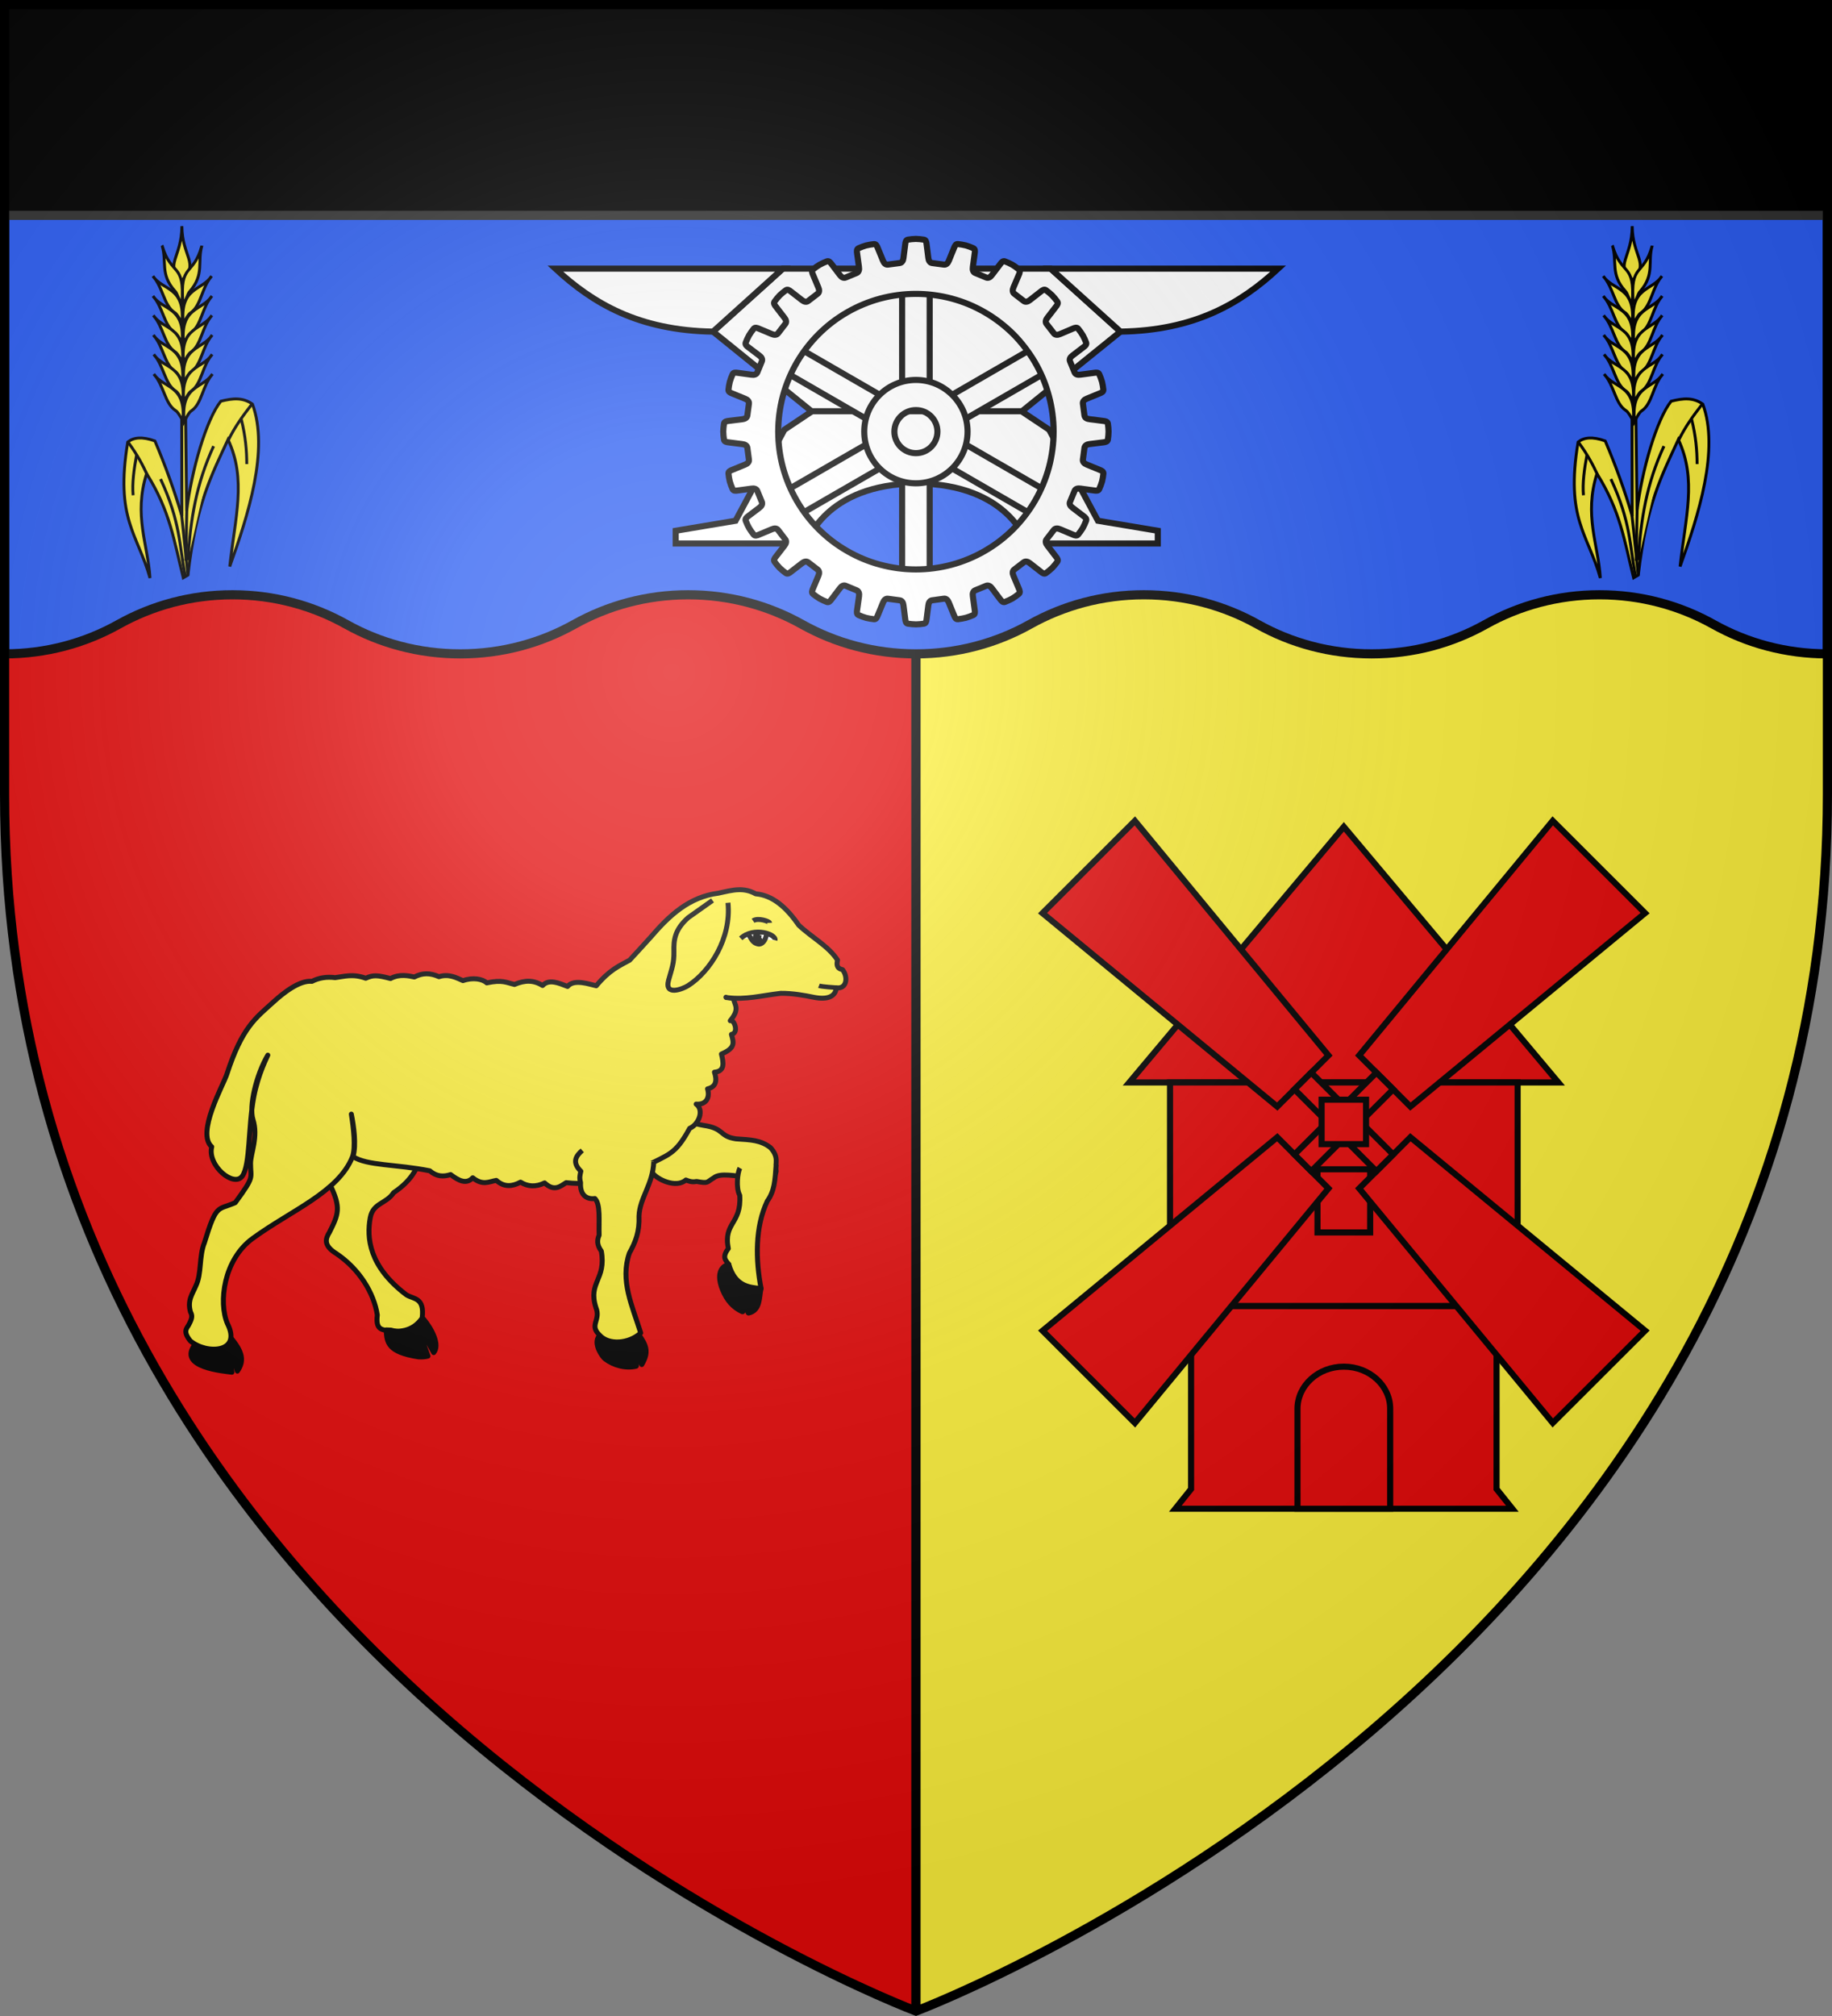 <?xml version="1.0" encoding="UTF-8" standalone="no"?>
<svg xmlns="http://www.w3.org/2000/svg" xmlns:xlink="http://www.w3.org/1999/xlink" id="svg27" width="600" height="660" viewBox="-300 -300 600 660">
  <rect x="-300" y="-300" width="600" height="660" fill="#808080" stroke="none"/>
  <defs id="defs13">
    <radialGradient id="Gradient1" cx="-80" cy="-80" r="405" gradientUnits="userSpaceOnUse">
      <stop id="stop2" offset="0" stop-color="#fff" stop-opacity=".31"/>
      <stop id="stop4" offset=".19" stop-color="#fff" stop-opacity=".25"/>
      <stop id="stop6" offset=".6" stop-color="#6b6b6b" stop-opacity=".125"/>
      <stop id="stop8" offset="1" stop-opacity=".125"/>
    </radialGradient>
    <clipPath id="shield_cut">
      <path id="shield" d="M-298.5-298.5h597V-40C298.5 246.2 0 358.39 0 358.39S-298.5 246.2-298.5-40z"/>
    </clipPath>
    <g id="s-4">
      <g id="c-6">
        <path id="t-0" d="M0 0v1h.5L0 0z" transform="rotate(18 3.157 -.5)"/>
        <use id="use2144-7" width="810" height="540" transform="scale(-1 1)" xlink:href="#t-0"/>
      </g>
      <g id="a-1">
        <use id="use2147-7" width="810" height="540" transform="rotate(72)" xlink:href="#c-6"/>
        <use id="use2149-7" width="810" height="540" transform="rotate(144)" xlink:href="#c-6"/>
      </g>
      <use id="use2151-7" width="810" height="540" transform="scale(-1 1)" xlink:href="#a-1"/>
    </g>
    <g id="s">
      <g id="c">
        <path id="t" d="M0 0v1h.5L0 0z" transform="rotate(18 3.157 -.5)"/>
        <use id="use2144" width="810" height="540" transform="scale(-1 1)" xlink:href="#t"/>
      </g>
      <g id="a">
        <use id="use2147" width="810" height="540" transform="rotate(72)" xlink:href="#c"/>
        <use id="use2149" width="810" height="540" transform="rotate(144)" xlink:href="#c"/>
      </g>
      <use id="use2151" width="810" height="540" transform="scale(-1 1)" xlink:href="#a"/>
    </g>
    <g id="f">
      <path id="rect1964" fill="#28166f" d="M-50-30H50v60H-50z"/>
      <g id="g1966" fill="#fff" transform="translate(0 -20)">
        <path id="path1968" d="M-1.212 27.818c0-5.643-.88-7.346-3.33-13.837-1.167-3.092-.482-6.878 1.683-10.38C-2.082 2.346-1.114 1.214 0 0c1.114 1.214 2.082 2.346 2.858 3.601 2.166 3.502 2.85 7.287 1.683 10.38-2.45 6.491-3.33 8.195-3.33 13.837h-2.423z"/>
        <path id="rwi" d="M2.922 27.672c0-5.952 2.317-9.843 5.579-11.012 1.448-.519 3.307-.274 5.019 1.447 2.119 2.129 2.736 7.993-3.484 9.121.658-.956.619-3.082-.714-3.787-.99-.524-2.112-.253-2.675.123-.824.551-1.729 2.106-1.679 4.108H2.922z"/>
        <path id="path1971" d="M1.777 30.183c.013 2.008 1.018 3.335 2.739 4.074-.222.698-1.26 2.121-2.685 2.024C1.55 37.787 1.282 38.632 0 40c-1.282-1.368-1.55-2.213-1.831-3.719-1.425.096-2.463-1.326-2.685-2.024 1.721-.739 2.727-2.066 2.739-4.074h3.555z"/>
        <use id="use1973" width="800" height="400" transform="scale(-1 1)" xlink:href="#rwi"/>
        <path id="rect1975" d="M-7.923 27.331h15.846v3.218h-15.846z"/>
      </g>
    </g>
    <g id="f-3">
      <path id="rect1964-3" fill="#28166f" d="M-50-30H50v60H-50z"/>
      <g id="g1966-7" fill="#fff" transform="translate(0 -20)">
        <path id="path1968-7" d="M-1.212 27.818c0-5.643-.88-7.346-3.33-13.837-1.167-3.092-.482-6.878 1.683-10.38C-2.082 2.346-1.114 1.214 0 0c1.114 1.214 2.082 2.346 2.858 3.601 2.166 3.502 2.85 7.287 1.683 10.38-2.45 6.491-3.33 8.195-3.33 13.837h-2.423z"/>
        <path id="rwi-4" d="M2.922 27.672c0-5.952 2.317-9.843 5.579-11.012 1.448-.519 3.307-.274 5.019 1.447 2.119 2.129 2.736 7.993-3.484 9.121.658-.956.619-3.082-.714-3.787-.99-.524-2.112-.253-2.675.123-.824.551-1.729 2.106-1.679 4.108H2.922z"/>
        <path id="path1971-3" d="M1.777 30.183c.013 2.008 1.018 3.335 2.739 4.074-.222.698-1.26 2.121-2.685 2.024C1.55 37.787 1.282 38.632 0 40c-1.282-1.368-1.55-2.213-1.831-3.719-1.425.096-2.463-1.326-2.685-2.024 1.721-.739 2.727-2.066 2.739-4.074h3.555z"/>
        <use id="use1973-9" width="800" height="400" transform="scale(-1 1)" xlink:href="#rwi-4"/>
        <path id="rect1975-4" d="M-7.923 27.331h15.846v3.218h-15.846z"/>
      </g>
    </g>
    <g id="s-5">
      <g id="c-9">
        <path id="t-59" d="M0 0v1h.5L0 0z" transform="rotate(18 3.157 -.5)"/>
        <use id="use2144-8" width="810" height="540" transform="scale(-1 1)" xlink:href="#t-59"/>
      </g>
      <g id="a-62">
        <use id="use2147-07" width="810" height="540" transform="rotate(72)" xlink:href="#c-9"/>
        <use id="use2149-1" width="810" height="540" transform="rotate(144)" xlink:href="#c-9"/>
      </g>
      <use id="use2151-8" width="810" height="540" transform="scale(-1 1)" xlink:href="#a-62"/>
    </g>
    <g id="s-4-9">
      <g id="c-6-9">
        <path id="t-0-1" d="M0 0v1h.5L0 0z" transform="rotate(18 3.157 -.5)"/>
        <use id="use2144-7-4" width="810" height="540" transform="scale(-1 1)" xlink:href="#t-0-1"/>
      </g>
      <g id="a-1-3">
        <use id="use2147-7-4" width="810" height="540" transform="rotate(72)" xlink:href="#c-6-9"/>
        <use id="use2149-7-5" width="810" height="540" transform="rotate(144)" xlink:href="#c-6-9"/>
      </g>
      <use id="use2151-7-4" width="810" height="540" transform="scale(-1 1)" xlink:href="#a-1-3"/>
    </g>
    <pattern id="pattern4124" width="178.168" height="199.71" patternTransform="translate(-328.318 -112.593)" patternUnits="userSpaceOnUse">
      <g id="g4119" transform="matrix(.806 0 0 .77 264.813 86.782)">
        <path id="path4262" fill="#fcef3c" stroke="#000" stroke-width="3.807" d="M-267.374-6.853l-4.849 23.83-4.849-23.83V-51.594h-25.213v14.546h-9.697v-14.546h-14.546v-9.697h14.546v-14.546h9.697v14.546h25.213v-25.213h-14.546v-9.697h14.546v-14.546h9.697v14.546h14.546v9.697h-14.546v25.213h25.213v-14.546h9.697v14.546h14.546v9.697h-14.546v14.546h-9.697v-14.546h-25.213V-6.853z"/>
        <use id="use2607" width="601.465" height="658.974" xlink:href="#path4262"/>
        <use id="use2613" width="601.465" height="658.974" transform="translate(108.611 127.725)" xlink:href="#path4262"/>
      </g>
    </pattern>
    <g id="s-9">
      <g id="c-3">
        <path id="t-4" d="M0 0v1h.5L0 0z" transform="rotate(18 3.157 -.5)"/>
        <use id="use2144-4" width="810" height="540" transform="scale(-1 1)" xlink:href="#t-4"/>
      </g>
      <g id="a-6">
        <use id="use2147-0" width="810" height="540" transform="rotate(72)" xlink:href="#c-3"/>
        <use id="use2149-6" width="810" height="540" transform="rotate(144)" xlink:href="#c-3"/>
      </g>
      <use id="use2151-6" width="810" height="540" transform="scale(-1 1)" xlink:href="#a-6"/>
    </g>
    <g id="f-0">
      <path id="rect1964-9" fill="#28166f" d="M-50-30H50v60H-50z"/>
      <g id="g1966-0" fill="#fff" transform="translate(0 -20)">
        <path id="path1968-0" d="M-1.212 27.818c0-5.643-.88-7.346-3.33-13.837-1.167-3.092-.482-6.878 1.683-10.38C-2.082 2.346-1.114 1.214 0 0c1.114 1.214 2.082 2.346 2.858 3.601 2.166 3.502 2.85 7.287 1.683 10.38-2.45 6.491-3.33 8.195-3.33 13.837h-2.423z"/>
        <path id="rwi-6" d="M2.922 27.672c0-5.952 2.317-9.843 5.579-11.012 1.448-.519 3.307-.274 5.019 1.447 2.119 2.129 2.736 7.993-3.484 9.121.658-.956.619-3.082-.714-3.787-.99-.524-2.112-.253-2.675.123-.824.551-1.729 2.106-1.679 4.108H2.922z"/>
        <path id="path1971-1" d="M1.777 30.183c.013 2.008 1.018 3.335 2.739 4.074-.222.698-1.26 2.121-2.685 2.024C1.55 37.787 1.282 38.632 0 40c-1.282-1.368-1.55-2.213-1.831-3.719-1.425.096-2.463-1.326-2.685-2.024 1.721-.739 2.727-2.066 2.739-4.074h3.555z"/>
        <use id="use1973-3" width="800" height="400" transform="scale(-1 1)" xlink:href="#rwi-6"/>
        <path id="rect1975-8" d="M-7.923 27.331h15.846v3.218h-15.846z"/>
      </g>
    </g>
    <g id="s-4-8">
      <g id="c-6-6">
        <path id="t-0-0" d="M0 0v1h.5L0 0z" transform="rotate(18 3.157 -.5)"/>
        <use id="use2144-7-2" width="810" height="540" transform="scale(-1 1)" xlink:href="#t-0-0"/>
      </g>
      <g id="a-1-4">
        <use id="use2147-7-8" width="810" height="540" transform="rotate(72)" xlink:href="#c-6-6"/>
        <use id="use2149-7-6" width="810" height="540" transform="rotate(144)" xlink:href="#c-6-6"/>
      </g>
      <use id="use2151-7-5" width="810" height="540" transform="scale(-1 1)" xlink:href="#a-1-4"/>
    </g>
    <g id="g3786">
      <g id="g3788">
        <path id="t-8" d="M0 0v1h.5L0 0z" transform="rotate(18 3.157 -.5)"/>
        <use id="use2144-2" width="810" height="540" transform="scale(-1 1)" xlink:href="#t-8"/>
      </g>
      <g id="a-4">
        <use id="use2147-5" width="810" height="540" transform="rotate(72)" xlink:href="#c-8"/>
        <use id="use2149-5" width="810" height="540" transform="rotate(144)" xlink:href="#c-8"/>
      </g>
      <use id="use2151-1" width="810" height="540" transform="scale(-1 1)" xlink:href="#a-4"/>
    </g>
    <g id="s-4-5">
      <g id="c-6-1">
        <path id="t-0-7" d="M0 0v1h.5L0 0z" transform="rotate(18 3.157 -.5)"/>
        <use id="use2144-7-1" width="810" height="540" transform="scale(-1 1)" xlink:href="#t-0-7"/>
      </g>
      <g id="a-1-1">
        <use id="use2147-7-5" width="810" height="540" transform="rotate(72)" xlink:href="#c-6-1"/>
        <use id="use2149-7-2" width="810" height="540" transform="rotate(144)" xlink:href="#c-6-1"/>
      </g>
      <use id="use2151-7-7" width="810" height="540" transform="scale(-1 1)" xlink:href="#a-1-1"/>
    </g>
    <g id="f-6">
      <path id="rect1964-1" fill="#28166f" d="M-50-30H50v60H-50z"/>
      <g id="g1966-4" fill="#fff" transform="translate(0 -20)">
        <path id="path1968-2" d="M-1.212 27.818c0-5.643-.88-7.346-3.33-13.837-1.167-3.092-.482-6.878 1.683-10.38C-2.082 2.346-1.114 1.214 0 0c1.114 1.214 2.082 2.346 2.858 3.601 2.166 3.502 2.85 7.287 1.683 10.38-2.45 6.491-3.33 8.195-3.33 13.837h-2.423z"/>
        <path id="rwi-3" d="M2.922 27.672c0-5.952 2.317-9.843 5.579-11.012 1.448-.519 3.307-.274 5.019 1.447 2.119 2.129 2.736 7.993-3.484 9.121.658-.956.619-3.082-.714-3.787-.99-.524-2.112-.253-2.675.123-.824.551-1.729 2.106-1.679 4.108H2.922z"/>
        <path id="path1971-2" d="M1.777 30.183c.013 2.008 1.018 3.335 2.739 4.074-.222.698-1.26 2.121-2.685 2.024C1.55 37.787 1.282 38.632 0 40c-1.282-1.368-1.55-2.213-1.831-3.719-1.425.096-2.463-1.326-2.685-2.024 1.721-.739 2.727-2.066 2.739-4.074h3.555z"/>
        <use id="use1973-2" width="800" height="400" transform="scale(-1 1)" xlink:href="#rwi-3"/>
        <path id="rect1975-1" d="M-7.923 27.331h15.846v3.218h-15.846z"/>
      </g>
    </g>
    <g id="s-6">
      <g id="c-8">
        <path id="t-5" d="M0 0v1h.5L0 0z" transform="rotate(18 3.157 -.5)"/>
        <use id="use2144-76" width="810" height="540" transform="scale(-1 1)" xlink:href="#t-5"/>
      </g>
      <g id="a-18">
        <use id="use2147-9" width="810" height="540" transform="rotate(72)" xlink:href="#c-8"/>
        <use id="use2149-2" width="810" height="540" transform="rotate(144)" xlink:href="#c-8"/>
      </g>
      <use id="use2151-79" width="810" height="540" transform="scale(-1 1)" xlink:href="#a-18"/>
    </g>
    <g id="f-36">
      <path id="rect1964-18" fill="#28166f" d="M-50-30H50v60H-50z"/>
      <g id="g1966-3" fill="#fff" transform="translate(0 -20)">
        <path id="path1968-5" d="M-1.212 27.818c0-5.643-.88-7.346-3.33-13.837-1.167-3.092-.482-6.878 1.683-10.38C-2.082 2.346-1.114 1.214 0 0c1.114 1.214 2.082 2.346 2.858 3.601 2.166 3.502 2.85 7.287 1.683 10.38-2.45 6.491-3.33 8.195-3.33 13.837h-2.423z"/>
        <path id="rwi-40" d="M2.922 27.672c0-5.952 2.317-9.843 5.579-11.012 1.448-.519 3.307-.274 5.019 1.447 2.119 2.129 2.736 7.993-3.484 9.121.658-.956.619-3.082-.714-3.787-.99-.524-2.112-.253-2.675.123-.824.551-1.729 2.106-1.679 4.108H2.922z"/>
        <path id="path1971-0" d="M1.777 30.183c.013 2.008 1.018 3.335 2.739 4.074-.222.698-1.26 2.121-2.685 2.024C1.55 37.787 1.282 38.632 0 40c-1.282-1.368-1.55-2.213-1.831-3.719-1.425.096-2.463-1.326-2.685-2.024 1.721-.739 2.727-2.066 2.739-4.074h3.555z"/>
        <use id="use1973-24" width="800" height="400" transform="scale(-1 1)" xlink:href="#rwi-40"/>
        <path id="rect1975-0" d="M-7.923 27.331h15.846v3.218h-15.846z"/>
      </g>
    </g>
    <g id="s-7">
      <g id="c-67">
        <path id="t-44" d="M0 0v1h.5L0 0z" transform="rotate(18 3.157 -.5)"/>
        <use id="use2144-5" width="810" height="540" transform="scale(-1 1)" xlink:href="#t-44"/>
      </g>
      <g id="a-2">
        <use id="use2147-2" width="810" height="540" transform="rotate(72)" xlink:href="#c-67"/>
        <use id="use2149-4" width="810" height="540" transform="rotate(144)" xlink:href="#c-67"/>
      </g>
      <use id="use2151-4" width="810" height="540" transform="scale(-1 1)" xlink:href="#a-2"/>
    </g>
    <g id="s-0">
      <g id="c-8-89">
        <path id="t-40" d="M0 0v1h.5L0 0z" transform="rotate(18 3.157 -.5)"/>
        <use id="use2144-4-33" width="810" height="540" transform="scale(-1 1)" xlink:href="#t-40"/>
      </g>
      <g id="a-6-3">
        <use id="use2147-46" width="810" height="540" transform="rotate(72)" xlink:href="#c-8-89"/>
        <use id="use2149-4-0" width="810" height="540" transform="rotate(144)" xlink:href="#c-8-89"/>
      </g>
      <use id="use2151-3" width="810" height="540" transform="scale(-1 1)" xlink:href="#a-6-3"/>
    </g>
    <g id="s-1-3">
      <g id="c-1-0">
        <path id="t-8-4" d="M0 0v1h.5L0 0z" transform="rotate(18 3.157 -.5)"/>
        <use id="use2144-5-8" width="810" height="540" transform="scale(-1 1)" xlink:href="#t-8-4"/>
      </g>
      <g id="a-2-5">
        <use id="use2147-0-5" width="810" height="540" transform="rotate(72)" xlink:href="#c-1-0"/>
        <use id="use2149-1-5" width="810" height="540" transform="rotate(144)" xlink:href="#c-1-0"/>
      </g>
      <use id="use2151-1-4" width="810" height="540" transform="scale(-1 1)" xlink:href="#a-2-5"/>
    </g>
    <g id="s-4-6">
      <g id="c-7-7">
        <path id="t-4-1" d="M0 0v1h.5L0 0z" transform="rotate(18 3.157 -.5)"/>
        <use id="use2144-1-8" width="810" height="540" transform="scale(-1 1)" xlink:href="#t-4-1"/>
      </g>
      <g id="a-8-4">
        <use id="use2147-08-9" width="810" height="540" transform="rotate(72)" xlink:href="#c-7-7"/>
        <use id="use2149-8-7" width="810" height="540" transform="rotate(144)" xlink:href="#c-7-7"/>
      </g>
      <use id="use2151-17-3" width="810" height="540" transform="scale(-1 1)" xlink:href="#a-8-4"/>
    </g>
    <g id="s-5-4">
      <g id="c-11-0">
        <path id="t-6-6" d="M0 0v1h.5L0 0z" transform="rotate(18 3.157 -.5)"/>
        <use id="use2144-19-5" width="810" height="540" transform="scale(-1 1)" xlink:href="#t-6-6"/>
      </g>
      <g id="a-3-3">
        <use id="use2147-4-8" width="810" height="540" transform="rotate(72)" xlink:href="#c-11-0"/>
        <use id="use2149-7-5-4" width="810" height="540" transform="rotate(144)" xlink:href="#c-11-0"/>
      </g>
      <use id="use2151-9-1" width="810" height="540" transform="scale(-1 1)" xlink:href="#a-3-3"/>
    </g>
    <g id="s-5-6">
      <g id="c-11">
        <path id="t-6" d="M0 0v1h.5L0 0z" transform="rotate(18 3.157 -.5)"/>
        <use id="use2144-19" width="810" height="540" transform="scale(-1 1)" xlink:href="#t-6"/>
      </g>
      <g id="a-3">
        <use id="use2147-4" width="810" height="540" transform="rotate(72)" xlink:href="#c-11"/>
        <use id="use2149-7-1" width="810" height="540" transform="rotate(144)" xlink:href="#c-11"/>
      </g>
      <use id="use2151-9" width="810" height="540" transform="scale(-1 1)" xlink:href="#a-3"/>
    </g>
    <g id="s-4-02">
      <g id="c-7">
        <path id="t-4-2" d="M0 0v1h.5L0 0z" transform="rotate(18 3.157 -.5)"/>
        <use id="use2144-1" width="810" height="540" transform="scale(-1 1)" xlink:href="#t-4-2"/>
      </g>
      <g id="a-8">
        <use id="use2147-08" width="810" height="540" transform="rotate(72)" xlink:href="#c-7"/>
        <use id="use2149-8" width="810" height="540" transform="rotate(144)" xlink:href="#c-7"/>
      </g>
      <use id="use2151-17" width="810" height="540" transform="scale(-1 1)" xlink:href="#a-8"/>
    </g>
    <g id="s-1">
      <g id="c-1">
        <path id="t-8-0" d="M0 0v1h.5L0 0z" transform="rotate(18 3.157 -.5)"/>
        <use id="use2144-5-6" width="810" height="540" transform="scale(-1 1)" xlink:href="#t-8-0"/>
      </g>
      <g id="a-2-6">
        <use id="use2147-0-0" width="810" height="540" transform="rotate(72)" xlink:href="#c-1"/>
        <use id="use2149-1-8" width="810" height="540" transform="rotate(144)" xlink:href="#c-1"/>
      </g>
      <use id="use2151-1-48" width="810" height="540" transform="scale(-1 1)" xlink:href="#a-2-6"/>
    </g>
    <g id="s-73">
      <g id="c-0">
        <path id="t-3" d="M0 0v1h.5L0 0z" transform="rotate(18 3.157 -.5)"/>
        <use id="use2144-40" width="810" height="540" transform="scale(-1 1)" xlink:href="#t-3"/>
      </g>
      <g id="a-58">
        <use id="use2147-8" width="810" height="540" transform="rotate(72)" xlink:href="#c-0"/>
        <use id="use2149-3" width="810" height="540" transform="rotate(144)" xlink:href="#c-0"/>
      </g>
      <use id="use2151-0" width="810" height="540" transform="scale(-1 1)" xlink:href="#a-58"/>
    </g>
    <g id="s-0-3">
      <g id="c-8-8">
        <path id="t-40-9" d="M0 0v1h.5L0 0z" transform="rotate(18 3.157 -.5)"/>
        <use id="use2144-4-3" width="810" height="540" transform="scale(-1 1)" xlink:href="#t-40-9"/>
      </g>
      <g id="a-6-4">
        <use id="use2147-46-4" width="810" height="540" transform="rotate(72)" xlink:href="#c-8-8"/>
        <use id="use2149-4-6" width="810" height="540" transform="rotate(144)" xlink:href="#c-8-8"/>
      </g>
      <use id="use2151-3-0" width="810" height="540" transform="scale(-1 1)" xlink:href="#a-6-4"/>
    </g>
    <g id="s-1-3-6">
      <g id="c-1-0-5">
        <path id="t-8-4-0" d="M0 0v1h.5L0 0z" transform="rotate(18 3.157 -.5)"/>
        <use id="use2144-5-8-9" width="810" height="540" transform="scale(-1 1)" xlink:href="#t-8-4-0"/>
      </g>
      <g id="a-2-5-0">
        <use id="use2147-0-5-0" width="810" height="540" transform="rotate(72)" xlink:href="#c-1-0-5"/>
        <use id="use2149-1-5-6" width="810" height="540" transform="rotate(144)" xlink:href="#c-1-0-5"/>
      </g>
      <use id="use2151-1-4-1" width="810" height="540" transform="scale(-1 1)" xlink:href="#a-2-5-0"/>
    </g>
    <g id="s-4-6-0">
      <g id="c-7-7-2">
        <path id="t-4-1-8" d="M0 0v1h.5L0 0z" transform="rotate(18 3.157 -.5)"/>
        <use id="use2144-1-8-6" width="810" height="540" transform="scale(-1 1)" xlink:href="#t-4-1-8"/>
      </g>
      <g id="a-8-4-0">
        <use id="use2147-08-9-2" width="810" height="540" transform="rotate(72)" xlink:href="#c-7-7-2"/>
        <use id="use2149-8-7-4" width="810" height="540" transform="rotate(144)" xlink:href="#c-7-7-2"/>
      </g>
      <use id="use2151-17-3-8" width="810" height="540" transform="scale(-1 1)" xlink:href="#a-8-4-0"/>
    </g>
    <g id="s-5-4-7">
      <g id="c-11-0-9">
        <path id="t-6-6-3" d="M0 0v1h.5L0 0z" transform="rotate(18 3.157 -.5)"/>
        <use id="use2144-19-5-1" width="810" height="540" transform="scale(-1 1)" xlink:href="#t-6-6-3"/>
      </g>
      <g id="a-3-3-9">
        <use id="use2147-4-8-8" width="810" height="540" transform="rotate(72)" xlink:href="#c-11-0-9"/>
        <use id="use2149-7-5-6" width="810" height="540" transform="rotate(144)" xlink:href="#c-11-0-9"/>
      </g>
      <use id="use2151-9-1-5" width="810" height="540" transform="scale(-1 1)" xlink:href="#a-3-3-9"/>
    </g>
    <g id="s-5-1">
      <g id="c-11-1">
        <path id="t-6-3" d="M0 0v1h.5L0 0z" transform="rotate(18 3.157 -.5)"/>
        <use id="use2144-19-8" width="810" height="540" transform="scale(-1 1)" xlink:href="#t-6-3"/>
      </g>
      <g id="a-3-7">
        <use id="use2147-4-4" width="810" height="540" transform="rotate(72)" xlink:href="#c-11-1"/>
        <use id="use2149-7-2-2" width="810" height="540" transform="rotate(144)" xlink:href="#c-11-1"/>
      </g>
      <use id="use2151-9-7" width="810" height="540" transform="scale(-1 1)" xlink:href="#a-3-7"/>
    </g>
    <g id="s-4-9-7">
      <g id="c-7-5">
        <path id="t-4-4" d="M0 0v1h.5L0 0z" transform="rotate(18 3.157 -.5)"/>
        <use id="use2144-1-3" width="810" height="540" transform="scale(-1 1)" xlink:href="#t-4-4"/>
      </g>
      <g id="a-8-1">
        <use id="use2147-08-2" width="810" height="540" transform="rotate(72)" xlink:href="#c-7-5"/>
        <use id="use2149-8-3" width="810" height="540" transform="rotate(144)" xlink:href="#c-7-5"/>
      </g>
      <use id="use2151-17-34" width="810" height="540" transform="scale(-1 1)" xlink:href="#a-8-1"/>
    </g>
    <g id="s-1-5">
      <g id="c-1-7">
        <path id="t-8-6" d="M0 0v1h.5L0 0z" transform="rotate(18 3.157 -.5)"/>
        <use id="use2144-5-1" width="810" height="540" transform="scale(-1 1)" xlink:href="#t-8-6"/>
      </g>
      <g id="a-2-8">
        <use id="use2147-0-9" width="810" height="540" transform="rotate(72)" xlink:href="#c-1-7"/>
        <use id="use2149-1-2" width="810" height="540" transform="rotate(144)" xlink:href="#c-1-7"/>
      </g>
      <use id="use2151-1-7" width="810" height="540" transform="scale(-1 1)" xlink:href="#a-2-8"/>
    </g>
    <g id="s-7-8">
      <g id="c-6-91">
        <path id="t-1" d="M0 0v1h.5L0 0z" transform="rotate(18 3.157 -.5)"/>
        <use id="use2144-42" width="810" height="540" transform="scale(-1 1)" xlink:href="#t-1"/>
      </g>
      <g id="a-32">
        <use id="use2147-2-4" width="810" height="540" transform="rotate(72)" xlink:href="#c-6-91"/>
        <use id="use2149-16" width="810" height="540" transform="rotate(144)" xlink:href="#c-6-91"/>
      </g>
      <use id="use2151-8-3" width="810" height="540" transform="scale(-1 1)" xlink:href="#a-32"/>
    </g>
    <g id="f-4">
      <path id="rect1964-7" fill="#28166f" d="M-50-30H50v60H-50z"/>
      <g id="g1966-72" fill="#fff" transform="translate(0 -20)">
        <path id="path1968-6" d="M-1.212 27.818c0-5.643-.88-7.346-3.33-13.837-1.167-3.092-.482-6.878 1.683-10.38C-2.082 2.346-1.114 1.214 0 0c1.114 1.214 2.082 2.346 2.858 3.601 2.166 3.502 2.85 7.287 1.683 10.38-2.45 6.491-3.33 8.195-3.33 13.837h-2.423z"/>
        <path id="rwi-12" d="M2.922 27.672c0-5.952 2.317-9.843 5.579-11.012 1.448-.519 3.307-.274 5.019 1.447 2.119 2.129 2.736 7.993-3.484 9.121.658-.956.619-3.082-.714-3.787-.99-.524-2.112-.253-2.675.123-.824.551-1.729 2.106-1.679 4.108H2.922z"/>
        <path id="path1971-7" d="M1.777 30.183c.013 2.008 1.018 3.335 2.739 4.074-.222.698-1.26 2.121-2.685 2.024C1.55 37.787 1.282 38.632 0 40c-1.282-1.368-1.55-2.213-1.831-3.719-1.425.096-2.463-1.326-2.685-2.024 1.721-.739 2.727-2.066 2.739-4.074h3.555z"/>
        <use id="use1973-5" width="800" height="400" transform="scale(-1 1)" xlink:href="#rwi-12"/>
        <path id="rect1975-41" d="M-7.923 27.331h15.846v3.218h-15.846z"/>
      </g>
    </g>
    <g id="s-3">
      <g id="c-72">
        <path id="t-60" d="M0 0v1h.5L0 0z" transform="rotate(18 3.157 -.5)"/>
        <use id="use2144-16" width="810" height="540" transform="scale(-1 1)" xlink:href="#t-60"/>
      </g>
      <g id="a-5">
        <use id="use2147-75" width="810" height="540" transform="rotate(72)" xlink:href="#c-72"/>
        <use id="use2149-41" width="810" height="540" transform="rotate(144)" xlink:href="#c-72"/>
      </g>
      <use id="use2151-2" width="810" height="540" transform="scale(-1 1)" xlink:href="#a-5"/>
    </g>
    <g id="s-4-0">
      <g id="c-6-9-7">
        <path id="t-0-5" d="M0 0v1h.5L0 0z" transform="rotate(18 3.157 -.5)"/>
        <use id="use2144-7-45" width="810" height="540" transform="scale(-1 1)" xlink:href="#t-0-5"/>
      </g>
      <g id="a-1-18">
        <use id="use2147-7-09" width="810" height="540" transform="rotate(72)" xlink:href="#c-6-9-7"/>
        <use id="use2149-7-7" width="810" height="540" transform="rotate(144)" xlink:href="#c-6-9-7"/>
      </g>
      <use id="use2151-7-45" width="810" height="540" transform="scale(-1 1)" xlink:href="#a-1-18"/>
    </g>
    <g id="s-4-5-1">
      <g id="c-6-1-9">
        <path id="t-0-7-2" d="M0 0v1h.5L0 0z" transform="rotate(18 3.157 -.5)"/>
        <use id="use2144-7-1-1" width="810" height="540" transform="scale(-1 1)" xlink:href="#t-0-7-2"/>
      </g>
      <g id="a-1-1-3">
        <use id="use2147-7-5-2" width="810" height="540" transform="rotate(72)" xlink:href="#c-6-1-9"/>
        <use id="use2149-7-2-8" width="810" height="540" transform="rotate(144)" xlink:href="#c-6-1-9"/>
      </g>
      <use id="use2151-7-7-2" width="810" height="540" transform="scale(-1 1)" xlink:href="#a-1-1-3"/>
    </g>
    <g id="f-6-9">
      <path id="rect1964-1-3" fill="#28166f" d="M-50-30H50v60H-50z"/>
      <g id="g1966-4-0" fill="#fff" transform="translate(0 -20)">
        <path id="path1968-2-0" d="M-1.212 27.818c0-5.643-.88-7.346-3.33-13.837-1.167-3.092-.482-6.878 1.683-10.38C-2.082 2.346-1.114 1.214 0 0c1.114 1.214 2.082 2.346 2.858 3.601 2.166 3.502 2.85 7.287 1.683 10.38-2.45 6.491-3.33 8.195-3.33 13.837h-2.423z"/>
        <path id="rwi-3-2" d="M2.922 27.672c0-5.952 2.317-9.843 5.579-11.012 1.448-.519 3.307-.274 5.019 1.447 2.119 2.129 2.736 7.993-3.484 9.121.658-.956.619-3.082-.714-3.787-.99-.524-2.112-.253-2.675.123-.824.551-1.729 2.106-1.679 4.108H2.922z"/>
        <path id="path1971-2-5" d="M1.777 30.183c.013 2.008 1.018 3.335 2.739 4.074-.222.698-1.26 2.121-2.685 2.024C1.55 37.787 1.282 38.632 0 40c-1.282-1.368-1.55-2.213-1.831-3.719-1.425.096-2.463-1.326-2.685-2.024 1.721-.739 2.727-2.066 2.739-4.074h3.555z"/>
        <use id="use1973-2-8" width="800" height="400" transform="scale(-1 1)" xlink:href="#rwi-3-2"/>
        <path id="rect1975-1-0" d="M-7.923 27.331h15.846v3.218h-15.846z"/>
      </g>
    </g>
    <g id="s-6-6">
      <g id="c-8-80">
        <path id="t-5-7" d="M0 0v1h.5L0 0z" transform="rotate(18 3.157 -.5)"/>
        <use id="use2144-76-6" width="810" height="540" transform="scale(-1 1)" xlink:href="#t-5-7"/>
      </g>
      <g id="a-18-6">
        <use id="use2147-9-8" width="810" height="540" transform="rotate(72)" xlink:href="#c-8-80"/>
        <use id="use2149-2-5" width="810" height="540" transform="rotate(144)" xlink:href="#c-8-80"/>
      </g>
      <use id="use2151-79-6" width="810" height="540" transform="scale(-1 1)" xlink:href="#a-18-6"/>
    </g>
    <g id="s-40">
      <g id="c-61">
        <path id="t-89" d="M0 0v1h.5L0 0z" transform="rotate(18 3.157 -.5)"/>
        <use id="use2144-8-7" width="810" height="540" transform="scale(-1 1)" xlink:href="#t-89"/>
      </g>
      <g id="a-4-2">
        <use id="use2147-1" width="810" height="540" transform="rotate(72)" xlink:href="#c-61"/>
        <use id="use2149-43" width="810" height="540" transform="rotate(144)" xlink:href="#c-61"/>
      </g>
      <use id="use2151-98" width="810" height="540" transform="scale(-1 1)" xlink:href="#a-4-2"/>
    </g>
    <g id="f-7">
      <path id="rect1964-8" fill="#28166f" d="M-50-30H50v60H-50z"/>
      <g id="g1966-3-3" fill="#fff" transform="translate(0 -20)">
        <path id="path1968-5-4" d="M-1.212 27.818c0-5.643-.88-7.346-3.33-13.837-1.167-3.092-.482-6.878 1.683-10.38C-2.082 2.346-1.114 1.214 0 0c1.114 1.214 2.082 2.346 2.858 3.601 2.166 3.502 2.85 7.287 1.683 10.38-2.45 6.491-3.33 8.195-3.33 13.837h-2.423z"/>
        <path id="rwi-1" d="M2.922 27.672c0-5.952 2.317-9.843 5.579-11.012 1.448-.519 3.307-.274 5.019 1.447 2.119 2.129 2.736 7.993-3.484 9.121.658-.956.619-3.082-.714-3.787-.99-.524-2.112-.253-2.675.123-.824.551-1.729 2.106-1.679 4.108H2.922z"/>
        <path id="path1971-20" d="M1.777 30.183c.013 2.008 1.018 3.335 2.739 4.074-.222.698-1.26 2.121-2.685 2.024C1.55 37.787 1.282 38.632 0 40c-1.282-1.368-1.55-2.213-1.831-3.719-1.425.096-2.463-1.326-2.685-2.024 1.721-.739 2.727-2.066 2.739-4.074h3.555z"/>
        <use id="use1973-1" width="800" height="400" transform="scale(-1 1)" xlink:href="#rwi-1"/>
        <path id="rect1975-6" d="M-7.923 27.331h15.846v3.218h-15.846z"/>
      </g>
    </g>
    <g id="s-4-03">
      <g id="c-6-8">
        <path id="t-0-0-1" d="M0 0v1h.5L0 0z" transform="rotate(18 3.157 -.5)"/>
        <use id="use2144-7-12" width="810" height="540" transform="scale(-1 1)" xlink:href="#t-0-0-1"/>
      </g>
      <g id="a-1-5">
        <use id="use2147-7-0" width="810" height="540" transform="rotate(72)" xlink:href="#c-6-8"/>
        <use id="use2149-7-9" width="810" height="540" transform="rotate(144)" xlink:href="#c-6-8"/>
      </g>
      <use id="use2151-7-4-1" width="810" height="540" transform="scale(-1 1)" xlink:href="#a-1-5"/>
    </g>
    <g id="f-2">
      <path id="rect1964-6" fill="#28166f" d="M-50-30H50v60H-50z"/>
      <g id="g1966-34" fill="#fff" transform="translate(0 -20)">
        <path id="path1968-9" d="M-1.212 27.818c0-5.643-.88-7.346-3.33-13.837-1.167-3.092-.482-6.878 1.683-10.38C-2.082 2.346-1.114 1.214 0 0c1.114 1.214 2.082 2.346 2.858 3.601 2.166 3.502 2.85 7.287 1.683 10.38-2.45 6.491-3.33 8.195-3.33 13.837h-2.423z"/>
        <path id="rwi-47" d="M2.922 27.672c0-5.952 2.317-9.843 5.579-11.012 1.448-.519 3.307-.274 5.019 1.447 2.119 2.129 2.736 7.993-3.484 9.121.658-.956.619-3.082-.714-3.787-.99-.524-2.112-.253-2.675.123-.824.551-1.729 2.106-1.679 4.108H2.922z"/>
        <path id="path1971-18" d="M1.777 30.183c.013 2.008 1.018 3.335 2.739 4.074-.222.698-1.26 2.121-2.685 2.024C1.55 37.787 1.282 38.632 0 40c-1.282-1.368-1.55-2.213-1.831-3.719-1.425.096-2.463-1.326-2.685-2.024 1.721-.739 2.727-2.066 2.739-4.074h3.555z"/>
        <use id="use1973-23" width="800" height="400" transform="scale(-1 1)" xlink:href="#rwi-47"/>
        <path id="rect1975-5" d="M-7.923 27.331h15.846v3.218h-15.846z"/>
      </g>
    </g>
    <g id="s-46">
      <g id="c-94">
        <path id="t-7" d="M0 0v1h.5L0 0z" transform="rotate(18 3.157 -.5)"/>
        <use id="use2144-0" width="810" height="540" transform="scale(-1 1)" xlink:href="#t-7"/>
      </g>
      <g id="a-7">
        <use id="use2147-88" width="810" height="540" transform="rotate(72)" xlink:href="#c-94"/>
        <use id="use2149-88" width="810" height="540" transform="rotate(144)" xlink:href="#c-94"/>
      </g>
      <use id="use2151-21" width="810" height="540" transform="scale(-1 1)" xlink:href="#a-7"/>
    </g>
    <g id="s-4-4">
      <g id="c-8-86">
        <path id="t-8-9" d="M0 0v1h.5L0 0z" transform="rotate(18 3.157 -.5)"/>
        <use id="use2144-2-6" width="810" height="540" transform="scale(-1 1)" xlink:href="#t-8-9"/>
      </g>
      <g id="a-4-3">
        <use id="use2147-5-4" width="810" height="540" transform="rotate(72)" xlink:href="#c-8-86"/>
        <use id="use2149-5-0" width="810" height="540" transform="rotate(144)" xlink:href="#c-8-86"/>
      </g>
      <use id="use2151-1-6" width="810" height="540" transform="scale(-1 1)" xlink:href="#a-4-3"/>
    </g>
    <g id="s-49">
      <g id="c-55">
        <path id="t-9" d="M0 0v1h.5L0 0z" transform="rotate(18 3.157 -.5)"/>
        <use id="use2144-46" width="810" height="540" transform="scale(-1 1)" xlink:href="#t-9"/>
      </g>
      <g id="a-08">
        <use id="use2147-91" width="810" height="540" transform="rotate(72)" xlink:href="#c-55"/>
        <use id="use2149-52" width="810" height="540" transform="rotate(144)" xlink:href="#c-55"/>
      </g>
      <use id="use2151-28" width="810" height="540" transform="scale(-1 1)" xlink:href="#a-08"/>
    </g>
    <g id="s-0-8">
      <g id="c-5">
        <path id="t-7-4" d="M0 0v1h.5L0 0z" transform="rotate(18 3.157 -.5)"/>
        <use id="use2144-0-1" width="810" height="540" transform="scale(-1 1)" xlink:href="#t-7-4"/>
      </g>
      <g id="a-2-1">
        <use id="use2147-3" width="810" height="540" transform="rotate(72)" xlink:href="#c-5"/>
        <use id="use2149-9" width="810" height="540" transform="rotate(144)" xlink:href="#c-5"/>
      </g>
      <use id="use2151-1-3" width="810" height="540" transform="scale(-1 1)" xlink:href="#a-2-1"/>
    </g>
    <g id="s-0-2">
      <g id="c-8-6">
        <path id="t-40-8" d="M0 0v1h.5L0 0z" transform="rotate(18 3.157 -.5)"/>
        <use id="use2144-4-6" width="810" height="540" transform="scale(-1 1)" xlink:href="#t-40-8"/>
      </g>
      <g id="a-6-0">
        <use id="use2147-46-3" width="810" height="540" transform="rotate(72)" xlink:href="#c-8-6"/>
        <use id="use2149-4-7" width="810" height="540" transform="rotate(144)" xlink:href="#c-8-6"/>
      </g>
      <use id="use2151-3-4" width="810" height="540" transform="scale(-1 1)" xlink:href="#a-6-0"/>
    </g>
    <g id="s-1-3-9">
      <g id="c-1-0-0">
        <path id="t-8-4-5" d="M0 0v1h.5L0 0z" transform="rotate(18 3.157 -.5)"/>
        <use id="use2144-5-8-8" width="810" height="540" transform="scale(-1 1)" xlink:href="#t-8-4-5"/>
      </g>
      <g id="a-2-5-09">
        <use id="use2147-0-5-2" width="810" height="540" transform="rotate(72)" xlink:href="#c-1-0-0"/>
        <use id="use2149-1-5-9" width="810" height="540" transform="rotate(144)" xlink:href="#c-1-0-0"/>
      </g>
      <use id="use2151-1-4-6" width="810" height="540" transform="scale(-1 1)" xlink:href="#a-2-5-09"/>
    </g>
    <g id="s-4-6-9">
      <g id="c-7-7-6">
        <path id="t-4-1-5" d="M0 0v1h.5L0 0z" transform="rotate(18 3.157 -.5)"/>
        <use id="use2144-1-8-1" width="810" height="540" transform="scale(-1 1)" xlink:href="#t-4-1-5"/>
      </g>
      <g id="a-8-4-4">
        <use id="use2147-08-9-5" width="810" height="540" transform="rotate(72)" xlink:href="#c-7-7-6"/>
        <use id="use2149-8-7-5" width="810" height="540" transform="rotate(144)" xlink:href="#c-7-7-6"/>
      </g>
      <use id="use2151-17-3-0" width="810" height="540" transform="scale(-1 1)" xlink:href="#a-8-4-4"/>
    </g>
    <g id="s-5-4-6">
      <g id="c-11-0-7">
        <path id="t-6-6-6" d="M0 0v1h.5L0 0z" transform="rotate(18 3.157 -.5)"/>
        <use id="use2144-19-5-13" width="810" height="540" transform="scale(-1 1)" xlink:href="#t-6-6-6"/>
      </g>
      <g id="a-3-3-8">
        <use id="use2147-4-8-4" width="810" height="540" transform="rotate(72)" xlink:href="#c-11-0-7"/>
        <use id="use2149-7-5-1" width="810" height="540" transform="rotate(144)" xlink:href="#c-11-0-7"/>
      </g>
      <use id="use2151-9-1-4" width="810" height="540" transform="scale(-1 1)" xlink:href="#a-3-3-8"/>
    </g>
    <g id="s-5-5">
      <g id="c-11-2">
        <path id="t-6-2" d="M0 0v1h.5L0 0z" transform="rotate(18 3.157 -.5)"/>
        <use id="use2144-19-80" width="810" height="540" transform="scale(-1 1)" xlink:href="#t-6-2"/>
      </g>
      <g id="a-3-2">
        <use id="use2147-4-6" width="810" height="540" transform="rotate(72)" xlink:href="#c-11-2"/>
        <use id="use2149-7-99" width="810" height="540" transform="rotate(144)" xlink:href="#c-11-2"/>
      </g>
      <use id="use2151-9-8" width="810" height="540" transform="scale(-1 1)" xlink:href="#a-3-2"/>
    </g>
    <g id="s-4-99">
      <g id="c-7-78">
        <path id="t-4-0" d="M0 0v1h.5L0 0z" transform="rotate(18 3.157 -.5)"/>
        <use id="use2144-1-5" width="810" height="540" transform="scale(-1 1)" xlink:href="#t-4-0"/>
      </g>
      <g id="a-8-2">
        <use id="use2147-08-5" width="810" height="540" transform="rotate(72)" xlink:href="#c-7-78"/>
        <use id="use2149-8-71" width="810" height="540" transform="rotate(144)" xlink:href="#c-7-78"/>
      </g>
      <use id="use2151-17-4" width="810" height="540" transform="scale(-1 1)" xlink:href="#a-8-2"/>
    </g>
    <g id="s-1-1">
      <g id="c-1-09">
        <path id="t-8-96" d="M0 0v1h.5L0 0z" transform="rotate(18 3.157 -.5)"/>
        <use id="use2144-5-2" width="810" height="540" transform="scale(-1 1)" xlink:href="#t-8-96"/>
      </g>
      <g id="a-2-4">
        <use id="use2147-0-1" width="810" height="540" transform="rotate(72)" xlink:href="#c-1-09"/>
        <use id="use2149-1-54" width="810" height="540" transform="rotate(144)" xlink:href="#c-1-09"/>
      </g>
      <use id="use2151-1-0" width="810" height="540" transform="scale(-1 1)" xlink:href="#a-2-4"/>
    </g>
    <g id="s-75">
      <g id="c-68">
        <path id="t-42" d="M0 0v1h.5L0 0z" transform="rotate(18 3.157 -.5)"/>
        <use id="use2144-6" width="810" height="540" transform="scale(-1 1)" xlink:href="#t-42"/>
      </g>
      <g id="a-88">
        <use id="use2147-98" width="810" height="540" transform="rotate(72)" xlink:href="#c-68"/>
        <use id="use2149-84" width="810" height="540" transform="rotate(144)" xlink:href="#c-68"/>
      </g>
      <use id="use2151-89" width="810" height="540" transform="scale(-1 1)" xlink:href="#a-88"/>
    </g>
    <g id="s-0-3-2">
      <g id="c-8-8-2">
        <path id="t-40-9-0" d="M0 0v1h.5L0 0z" transform="rotate(18 3.157 -.5)"/>
        <use id="use2144-4-3-2" width="810" height="540" transform="scale(-1 1)" xlink:href="#t-40-9-0"/>
      </g>
      <g id="a-6-4-9">
        <use id="use2147-46-4-4" width="810" height="540" transform="rotate(72)" xlink:href="#c-8-8-2"/>
        <use id="use2149-4-6-2" width="810" height="540" transform="rotate(144)" xlink:href="#c-8-8-2"/>
      </g>
      <use id="use2151-3-0-3" width="810" height="540" transform="scale(-1 1)" xlink:href="#a-6-4-9"/>
    </g>
    <g id="s-1-3-6-4">
      <g id="c-1-0-5-9">
        <path id="t-8-4-0-0" d="M0 0v1h.5L0 0z" transform="rotate(18 3.157 -.5)"/>
        <use id="use2144-5-8-9-6" width="810" height="540" transform="scale(-1 1)" xlink:href="#t-8-4-0-0"/>
      </g>
      <g id="a-2-5-0-6">
        <use id="use2147-0-5-0-5" width="810" height="540" transform="rotate(72)" xlink:href="#c-1-0-5-9"/>
        <use id="use2149-1-5-6-4" width="810" height="540" transform="rotate(144)" xlink:href="#c-1-0-5-9"/>
      </g>
      <use id="use2151-1-4-1-5" width="810" height="540" transform="scale(-1 1)" xlink:href="#a-2-5-0-6"/>
    </g>
    <g id="s-4-6-0-9">
      <g id="c-7-7-2-6">
        <path id="t-4-1-8-8" d="M0 0v1h.5L0 0z" transform="rotate(18 3.157 -.5)"/>
        <use id="use2144-1-8-6-4" width="810" height="540" transform="scale(-1 1)" xlink:href="#t-4-1-8-8"/>
      </g>
      <g id="a-8-4-0-8">
        <use id="use2147-08-9-2-2" width="810" height="540" transform="rotate(72)" xlink:href="#c-7-7-2-6"/>
        <use id="use2149-8-7-4-8" width="810" height="540" transform="rotate(144)" xlink:href="#c-7-7-2-6"/>
      </g>
      <use id="use2151-17-3-8-5" width="810" height="540" transform="scale(-1 1)" xlink:href="#a-8-4-0-8"/>
    </g>
    <g id="s-5-4-7-1">
      <g id="c-11-0-9-6">
        <path id="t-6-6-3-1" d="M0 0v1h.5L0 0z" transform="rotate(18 3.157 -.5)"/>
        <use id="use2144-19-5-1-0" width="810" height="540" transform="scale(-1 1)" xlink:href="#t-6-6-3-1"/>
      </g>
      <g id="a-3-3-9-8">
        <use id="use2147-4-8-8-2" width="810" height="540" transform="rotate(72)" xlink:href="#c-11-0-9-6"/>
        <use id="use2149-7-5-6-3" width="810" height="540" transform="rotate(144)" xlink:href="#c-11-0-9-6"/>
      </g>
      <use id="use2151-9-1-5-3" width="810" height="540" transform="scale(-1 1)" xlink:href="#a-3-3-9-8"/>
    </g>
    <g id="s-5-1-7">
      <g id="c-11-1-1">
        <path id="t-6-3-3" d="M0 0v1h.5L0 0z" transform="rotate(18 3.157 -.5)"/>
        <use id="use2144-19-8-9" width="810" height="540" transform="scale(-1 1)" xlink:href="#t-6-3-3"/>
      </g>
      <g id="a-3-7-9">
        <use id="use2147-4-4-1" width="810" height="540" transform="rotate(72)" xlink:href="#c-11-1-1"/>
        <use id="use2149-7-2-3" width="810" height="540" transform="rotate(144)" xlink:href="#c-11-1-1"/>
      </g>
      <use id="use2151-9-7-7" width="810" height="540" transform="scale(-1 1)" xlink:href="#a-3-7-9"/>
    </g>
    <g id="s-4-9-6">
      <g id="c-7-5-0">
        <path id="t-4-4-2" d="M0 0v1h.5L0 0z" transform="rotate(18 3.157 -.5)"/>
        <use id="use2144-1-3-4" width="810" height="540" transform="scale(-1 1)" xlink:href="#t-4-4-2"/>
      </g>
      <g id="a-8-1-4">
        <use id="use2147-08-2-4" width="810" height="540" transform="rotate(72)" xlink:href="#c-7-5-0"/>
        <use id="use2149-8-3-0" width="810" height="540" transform="rotate(144)" xlink:href="#c-7-5-0"/>
      </g>
      <use id="use2151-17-34-8" width="810" height="540" transform="scale(-1 1)" xlink:href="#a-8-1-4"/>
    </g>
    <g id="s-1-5-3">
      <g id="c-1-7-8">
        <path id="t-8-6-7" d="M0 0v1h.5L0 0z" transform="rotate(18 3.157 -.5)"/>
        <use id="use2144-5-1-1" width="810" height="540" transform="scale(-1 1)" xlink:href="#t-8-6-7"/>
      </g>
      <g id="a-2-8-4">
        <use id="use2147-0-9-4" width="810" height="540" transform="rotate(72)" xlink:href="#c-1-7-8"/>
        <use id="use2149-1-2-3" width="810" height="540" transform="rotate(144)" xlink:href="#c-1-7-8"/>
      </g>
      <use id="use2151-1-7-7" width="810" height="540" transform="scale(-1 1)" xlink:href="#a-2-8-4"/>
    </g>
    <g id="s-7-1">
      <g id="c-6-93">
        <path id="t-1-4" d="M0 0v1h.5L0 0z" transform="rotate(18 3.157 -.5)"/>
        <use id="use2144-42-5" width="810" height="540" transform="scale(-1 1)" xlink:href="#t-1-4"/>
      </g>
      <g id="a-32-7">
        <use id="use2147-2-8" width="810" height="540" transform="rotate(72)" xlink:href="#c-6-93"/>
        <use id="use2149-16-9" width="810" height="540" transform="rotate(144)" xlink:href="#c-6-93"/>
      </g>
      <use id="use2151-8-9" width="810" height="540" transform="scale(-1 1)" xlink:href="#a-32-7"/>
    </g>
    <g id="f-60">
      <path id="rect1964-76" fill="#28166f" d="M-50-30H50v60H-50z"/>
      <g id="g1966-46" fill="#fff" transform="translate(0 -20)">
        <path id="path1968-4" d="M-1.212 27.818c0-5.643-.88-7.346-3.33-13.837-1.167-3.092-.482-6.878 1.683-10.38C-2.082 2.346-1.114 1.214 0 0c1.114 1.214 2.082 2.346 2.858 3.601 2.166 3.502 2.85 7.287 1.683 10.38-2.45 6.491-3.33 8.195-3.33 13.837h-2.423z"/>
        <path id="rwi-95" d="M2.922 27.672c0-5.952 2.317-9.843 5.579-11.012 1.448-.519 3.307-.274 5.019 1.447 2.119 2.129 2.736 7.993-3.484 9.121.658-.956.619-3.082-.714-3.787-.99-.524-2.112-.253-2.675.123-.824.551-1.729 2.106-1.679 4.108H2.922z"/>
        <path id="path1971-6" d="M1.777 30.183c.013 2.008 1.018 3.335 2.739 4.074-.222.698-1.26 2.121-2.685 2.024C1.55 37.787 1.282 38.632 0 40c-1.282-1.368-1.55-2.213-1.831-3.719-1.425.096-2.463-1.326-2.685-2.024 1.721-.739 2.727-2.066 2.739-4.074h3.555z"/>
        <use id="use1973-6" width="800" height="400" transform="scale(-1 1)" xlink:href="#rwi-95"/>
        <path id="rect1975-86" d="M-7.923 27.331h15.846v3.218h-15.846z"/>
      </g>
    </g>
    <g id="s-3-5">
      <g id="c-72-3">
        <path id="t-60-8" d="M0 0v1h.5L0 0z" transform="rotate(18 3.157 -.5)"/>
        <use id="use2144-16-2" width="810" height="540" transform="scale(-1 1)" xlink:href="#t-60-8"/>
      </g>
      <g id="a-5-2">
        <use id="use2147-75-6" width="810" height="540" transform="rotate(72)" xlink:href="#c-72-3"/>
        <use id="use2149-41-6" width="810" height="540" transform="rotate(144)" xlink:href="#c-72-3"/>
      </g>
      <use id="use2151-2-6" width="810" height="540" transform="scale(-1 1)" xlink:href="#a-5-2"/>
    </g>
    <g id="s-4-0-8">
      <g id="c-6-9-9">
        <path id="t-0-8" d="M0 0v1h.5L0 0z" transform="rotate(18 3.157 -.5)"/>
        <use id="use2144-7-0" width="810" height="540" transform="scale(-1 1)" xlink:href="#t-0-8"/>
      </g>
      <g id="a-1-86">
        <use id="use2147-7-7" width="810" height="540" transform="rotate(72)" xlink:href="#c-6-9-9"/>
        <use id="use2149-7-7-9" width="810" height="540" transform="rotate(144)" xlink:href="#c-6-9-9"/>
      </g>
      <use id="use2151-7-9" width="810" height="540" transform="scale(-1 1)" xlink:href="#a-1-86"/>
    </g>
    <g id="s-4-5-18">
      <g id="c-6-1-8">
        <path id="t-0-7-8" d="M0 0v1h.5L0 0z" transform="rotate(18 3.157 -.5)"/>
        <use id="use2144-7-1-17" width="810" height="540" transform="scale(-1 1)" xlink:href="#t-0-7-8"/>
      </g>
      <g id="a-1-1-8">
        <use id="use2147-7-5-5" width="810" height="540" transform="rotate(72)" xlink:href="#c-6-1-8"/>
        <use id="use2149-7-2-8-6" width="810" height="540" transform="rotate(144)" xlink:href="#c-6-1-8"/>
      </g>
      <use id="use2151-7-7-3" width="810" height="540" transform="scale(-1 1)" xlink:href="#a-1-1-8"/>
    </g>
    <g id="f-6-0">
      <path id="rect1964-1-0" fill="#28166f" d="M-50-30H50v60H-50z"/>
      <g id="g1966-4-8" fill="#fff" transform="translate(0 -20)">
        <path id="path1968-2-9" d="M-1.212 27.818c0-5.643-.88-7.346-3.33-13.837-1.167-3.092-.482-6.878 1.683-10.38C-2.082 2.346-1.114 1.214 0 0c1.114 1.214 2.082 2.346 2.858 3.601 2.166 3.502 2.85 7.287 1.683 10.38-2.45 6.491-3.33 8.195-3.33 13.837h-2.423z"/>
        <path id="rwi-3-28" d="M2.922 27.672c0-5.952 2.317-9.843 5.579-11.012 1.448-.519 3.307-.274 5.019 1.447 2.119 2.129 2.736 7.993-3.484 9.121.658-.956.619-3.082-.714-3.787-.99-.524-2.112-.253-2.675.123-.824.551-1.729 2.106-1.679 4.108H2.922z"/>
        <path id="path1971-2-7" d="M1.777 30.183c.013 2.008 1.018 3.335 2.739 4.074-.222.698-1.26 2.121-2.685 2.024C1.55 37.787 1.282 38.632 0 40c-1.282-1.368-1.55-2.213-1.831-3.719-1.425.096-2.463-1.326-2.685-2.024 1.721-.739 2.727-2.066 2.739-4.074h3.555z"/>
        <use id="use1973-2-5" width="800" height="400" transform="scale(-1 1)" xlink:href="#rwi-3-28"/>
        <path id="rect1975-1-2" d="M-7.923 27.331h15.846v3.218h-15.846z"/>
      </g>
    </g>
    <g id="s-6-8">
      <g id="c-8-80-4">
        <path id="t-5-0" d="M0 0v1h.5L0 0z" transform="rotate(18 3.157 -.5)"/>
        <use id="use2144-76-1" width="810" height="540" transform="scale(-1 1)" xlink:href="#t-5-0"/>
      </g>
      <g id="a-18-8">
        <use id="use2147-9-1" width="810" height="540" transform="rotate(72)" xlink:href="#c-8-80-4"/>
        <use id="use2149-2-7" width="810" height="540" transform="rotate(144)" xlink:href="#c-8-80-4"/>
      </g>
      <use id="use2151-79-3" width="810" height="540" transform="scale(-1 1)" xlink:href="#a-18-8"/>
    </g>
    <g id="s-40-1">
      <g id="c-61-2">
        <path id="t-89-9" d="M0 0v1h.5L0 0z" transform="rotate(18 3.157 -.5)"/>
        <use id="use2144-8-6" width="810" height="540" transform="scale(-1 1)" xlink:href="#t-89-9"/>
      </g>
      <g id="a-4-6">
        <use id="use2147-1-5" width="810" height="540" transform="rotate(72)" xlink:href="#c-61-2"/>
        <use id="use2149-43-8" width="810" height="540" transform="rotate(144)" xlink:href="#c-61-2"/>
      </g>
      <use id="use2151-98-7" width="810" height="540" transform="scale(-1 1)" xlink:href="#a-4-6"/>
    </g>
    <g id="f-7-0">
      <path id="rect1964-8-1" fill="#28166f" d="M-50-30H50v60H-50z"/>
      <g id="g1966-3-9" fill="#fff" transform="translate(0 -20)">
        <path id="path1968-5-2" d="M-1.212 27.818c0-5.643-.88-7.346-3.33-13.837-1.167-3.092-.482-6.878 1.683-10.38C-2.082 2.346-1.114 1.214 0 0c1.114 1.214 2.082 2.346 2.858 3.601 2.166 3.502 2.85 7.287 1.683 10.38-2.45 6.491-3.33 8.195-3.33 13.837h-2.423z"/>
        <path id="rwi-1-1" d="M2.922 27.672c0-5.952 2.317-9.843 5.579-11.012 1.448-.519 3.307-.274 5.019 1.447 2.119 2.129 2.736 7.993-3.484 9.121.658-.956.619-3.082-.714-3.787-.99-.524-2.112-.253-2.675.123-.824.551-1.729 2.106-1.679 4.108H2.922z"/>
        <path id="path1971-20-6" d="M1.777 30.183c.013 2.008 1.018 3.335 2.739 4.074-.222.698-1.26 2.121-2.685 2.024C1.55 37.787 1.282 38.632 0 40c-1.282-1.368-1.55-2.213-1.831-3.719-1.425.096-2.463-1.326-2.685-2.024 1.721-.739 2.727-2.066 2.739-4.074h3.555z"/>
        <use id="use1973-1-6" width="800" height="400" transform="scale(-1 1)" xlink:href="#rwi-1-1"/>
        <path id="rect1975-6-4" d="M-7.923 27.331h15.846v3.218h-15.846z"/>
      </g>
    </g>
    <g id="s-4-03-8">
      <g id="c-6-8-4">
        <path id="t-0-0-7" d="M0 0v1h.5L0 0z" transform="rotate(18 3.157 -.5)"/>
        <use id="use2144-7-12-9" width="810" height="540" transform="scale(-1 1)" xlink:href="#t-0-0-7"/>
      </g>
      <g id="a-1-5-4">
        <use id="use2147-7-0-0" width="810" height="540" transform="rotate(72)" xlink:href="#c-6-8-4"/>
        <use id="use2149-7-9-5" width="810" height="540" transform="rotate(144)" xlink:href="#c-6-8-4"/>
      </g>
      <use id="use2151-7-4-4" width="810" height="540" transform="scale(-1 1)" xlink:href="#a-1-5-4"/>
    </g>
    <g id="s-4-61">
      <g id="c-6-3">
        <path id="t-0-1-5" d="M0 0v1h.5L0 0z" transform="rotate(18 3.157 -.5)"/>
        <use id="use2144-7-9" width="810" height="540" transform="scale(-1 1)" xlink:href="#t-0-1-5"/>
      </g>
      <g id="a-1-4-5">
        <use id="use2147-7-3" width="810" height="540" transform="rotate(72)" xlink:href="#c-6-3"/>
        <use id="use2149-7-6-3" width="810" height="540" transform="rotate(144)" xlink:href="#c-6-3"/>
      </g>
      <use id="use2151-7-2" width="810" height="540" transform="scale(-1 1)" xlink:href="#a-1-4-5"/>
    </g>
    <g id="f-3-3">
      <path id="rect1964-0" fill="#28166f" d="M-50-30H50v60H-50z"/>
      <g id="g1966-38" fill="#fff" transform="translate(0 -20)">
        <path id="path1968-1" d="M-1.212 27.818c0-5.643-.88-7.346-3.33-13.837-1.167-3.092-.482-6.878 1.683-10.38C-2.082 2.346-1.114 1.214 0 0c1.114 1.214 2.082 2.346 2.858 3.601 2.166 3.502 2.85 7.287 1.683 10.38-2.45 6.491-3.33 8.195-3.33 13.837h-2.423z"/>
        <path id="rwi-9" d="M2.922 27.672c0-5.952 2.317-9.843 5.579-11.012 1.448-.519 3.307-.274 5.019 1.447 2.119 2.129 2.736 7.993-3.484 9.121.658-.956.619-3.082-.714-3.787-.99-.524-2.112-.253-2.675.123-.824.551-1.729 2.106-1.679 4.108H2.922z"/>
        <path id="path1971-4" d="M1.777 30.183c.013 2.008 1.018 3.335 2.739 4.074-.222.698-1.26 2.121-2.685 2.024C1.55 37.787 1.282 38.632 0 40c-1.282-1.368-1.55-2.213-1.831-3.719-1.425.096-2.463-1.326-2.685-2.024 1.721-.739 2.727-2.066 2.739-4.074h3.555z"/>
        <use id="use1973-5-0" width="800" height="400" transform="scale(-1 1)" xlink:href="#rwi-9"/>
        <path id="rect1975-8-0" d="M-7.923 27.331h15.846v3.218h-15.846z"/>
      </g>
    </g>
    <g id="s-06">
      <g id="c-0-5">
        <path id="t-69" d="M0 0v1h.5L0 0z" transform="rotate(18 3.157 -.5)"/>
        <use id="use2144-50" width="810" height="540" transform="scale(-1 1)" xlink:href="#t-69"/>
      </g>
      <g id="a-0">
        <use id="use2147-70" width="810" height="540" transform="rotate(72)" xlink:href="#c-0-5"/>
        <use id="use2149-15" width="810" height="540" transform="rotate(144)" xlink:href="#c-0-5"/>
      </g>
      <use id="use2151-31" width="810" height="540" transform="scale(-1 1)" xlink:href="#a-0"/>
    </g>
    <g id="s-4-1">
      <g id="c-6-80">
        <path id="t-0-2" d="M0 0v1h.5L0 0z" transform="rotate(18 3.157 -.5)"/>
        <use id="use2144-7-2-4" width="810" height="540" transform="scale(-1 1)" xlink:href="#t-0-2"/>
      </g>
      <g id="a-1-8">
        <use id="use2147-7-8-8" width="810" height="540" transform="rotate(72)" xlink:href="#c-6-80"/>
        <use id="use2149-7-4" width="810" height="540" transform="rotate(144)" xlink:href="#c-6-80"/>
      </g>
      <use id="use2151-7-1" width="810" height="540" transform="scale(-1 1)" xlink:href="#a-1-8"/>
    </g>
    <g id="f-5">
      <path id="rect1964-00" fill="#28166f" d="M-50-30H50v60H-50z"/>
      <g id="g1966-0-1" fill="#fff" transform="translate(0 -20)">
        <path id="path1968-29" d="M-1.212 27.818c0-5.643-.88-7.346-3.33-13.837-1.167-3.092-.482-6.878 1.683-10.38C-2.082 2.346-1.114 1.214 0 0c1.114 1.214 2.082 2.346 2.858 3.601 2.166 3.502 2.85 7.287 1.683 10.38-2.45 6.491-3.33 8.195-3.33 13.837h-2.423z"/>
        <path id="rwi-98" d="M2.922 27.672c0-5.952 2.317-9.843 5.579-11.012 1.448-.519 3.307-.274 5.019 1.447 2.119 2.129 2.736 7.993-3.484 9.121.658-.956.619-3.082-.714-3.787-.99-.524-2.112-.253-2.675.123-.824.551-1.729 2.106-1.679 4.108H2.922z"/>
        <path id="path1971-0-9" d="M1.777 30.183c.013 2.008 1.018 3.335 2.739 4.074-.222.698-1.26 2.121-2.685 2.024C1.55 37.787 1.282 38.632 0 40c-1.282-1.368-1.55-2.213-1.831-3.719-1.425.096-2.463-1.326-2.685-2.024 1.721-.739 2.727-2.066 2.739-4.074h3.555z"/>
        <use id="use1973-8" width="800" height="400" transform="scale(-1 1)" xlink:href="#rwi-98"/>
        <path id="rect1975-66" d="M-7.923 27.331h15.846v3.218h-15.846z"/>
      </g>
    </g>
    <g id="s-70">
      <g id="c-80">
        <path id="t-04" d="M0 0v1h.5L0 0z" transform="rotate(18 3.157 -.5)"/>
        <use id="use2144-85" width="810" height="540" transform="scale(-1 1)" xlink:href="#t-04"/>
      </g>
      <g id="a-38">
        <use id="use2147-06" width="810" height="540" transform="rotate(72)" xlink:href="#c-80"/>
        <use id="use2149-70" width="810" height="540" transform="rotate(144)" xlink:href="#c-80"/>
      </g>
      <use id="use2151-11" width="810" height="540" transform="scale(-1 1)" xlink:href="#a-38"/>
    </g>
  </defs>
  <g id="layer4" stroke="#000" stroke-width="3" clip-path="url(#shield_cut)">
    <path id="rect15" fill="#e20909" d="M-300-300H0v660h-300z"/>
    <path id="rect17" fill="#fcef3c" d="M0-300h300v660H0z"/>
    <g id="g1561" fill="#2b5df2" transform="translate(-1527.712 16.017)">
      <g id="layer1-7" transform="translate(0 -392.362)">
        <path id="path3304" d="M1229.212 77.845v212.562c13.607 0 26.324-3.511 37.312-9.656 10.985-6.143 23.711-9.688 37.312-9.688 13.607 0 26.324 3.542 37.312 9.688 10.985 6.143 23.711 9.656 37.312 9.656 13.607 0 26.324-3.511 37.312-9.656 10.985-6.143 23.711-9.688 37.312-9.688 13.607 0 26.324 3.542 37.312 9.688 10.985 6.143 23.711 9.656 37.312 9.656 13.607 0 26.324-3.511 37.312-9.656 10.985-6.143 23.711-9.688 37.312-9.688 13.607 0 26.324 3.542 37.312 9.688 10.985 6.143 23.711 9.656 37.312 9.656 13.607 0 26.324-3.511 37.312-9.656 10.985-6.143 23.711-9.688 37.312-9.688 13.607 0 26.324 3.542 37.312 9.688 10.985 6.143 23.711 9.656 37.312 9.656V77.845z"/>
      </g>
    </g>
    <path id="rect10839" stroke="none" stroke-width="3" d="M-298.5-299h597v69.5h-597z"/>
    <path id="path3690" fill="none" stroke="#313131" d="M-298.5-229.5h597"/>
  </g>
  <g id="layer3">
    <g id="g3698" stroke="#000" stroke-width="2.052" transform="matrix(-.79 0 0 .79 -566.132 -181.022)">
      <path id="path3710" fill="#fcef3c" fill-rule="evenodd" stroke-linejoin="round" d="M-473.576 340.125c-4.883 9.754-3.544 12.591.099 19.887 1.722 2.746 2.569 5.566-2.899 8.923-9.586 6.466-15.551 16.411-16.922 25.411.703 5.961-1.582 6.025-4.808 6.549-3.486.411-9.659.747-13.779-5.29-1.073-8.659 3.499-7.68 6.582-9.653 15.459-11.734 16.485-23.575 14.924-31.962-1.15-6.178-6.636-5.682-9.68-10.349-6.244-4.15-9.678-9.003-10.969-14.391l24.731-13.074 16.193 16.388z"/>
      <path id="path3712" fill-rule="evenodd" stroke-linejoin="round" d="M-512.431 395.969c-3.534 4.207-6.897 10.802-4.246 13.957 6.488-12.091 6.948-10.928 2.365 1.436 1.025.299 2.319.425 3.924.336 12.828-1.963 13.148-6.073 13.408-11.18l-1.976.085c-6.427 1.782-8.924-.28-13.476-4.634z"/>
      <path id="path3714" fill="#fcef3c" fill-rule="evenodd" stroke-linejoin="round" d="M-610.732 309.268c-3.176 3.032-14.697 5.991-17.759 6.481-8.915 1.289-6.36 4.542-13.492 5.592-6.215.403-10.281.522-14.309 3.645-3.756 4.13-1.787 6.542-2.365 9.718.65 5.039 9.595 3.512 11.184 2.541 5.801-.435 12.051-1.969 14.698.274 3.106 1.804 1.986 2.402 7.127 1.481 1.883.407 3.149-.107 4.431-.603 4.12 3.62 12.281-.362 14.023-3.212"/>
      <path id="path3740" fill="#fcef3c" fill-rule="evenodd" stroke-linejoin="round" d="M-658.636 332.1c.466 6.515.633 10.775 3.667 15.036 5.116 10.824 4.843 24.396 2.57 36.224 4.496 5.865 13.104-.94 13.375-10.001 1.004-1.448 3.151-2.716.202-6.551 2.16-10.918-5.516-9.973-4.729-22.074 1.692-3.051.881-9.606-.067-11.284"/>
      <path id="path3742" fill-rule="evenodd" stroke-linejoin="round" d="M-652.399 383.36c.856 3.325.107 9.114 5.211 10.188 1.022-.205-1.277-5.864-1.212-8.328.548-.194 3.179 8.051 3.694 7.815 4.021-1.845 6.527-4.808 8.314-9.212 2.346-5.781 1.08-9.6-2.631-10.463-2.557 8.928-8.125 9.522-13.375 10.001z"/>
      <path id="path3803" fill-rule="evenodd" stroke-linejoin="round" d="M-432.368 403.559c-5.173 6.068-5.838 9.845-2.909 14.04 3.19-9.799 4.258-10.894 2.259.462 2.962-.44 23.04-1.902 15.138-11.685-6.712 1.258-11.826.65-14.488-2.817z"/>
      <path id="path3805" fill="#fcef3c" fill-rule="evenodd" stroke-linejoin="round" d="M-643.312 218.094c-2.258-.03-4.518.402-6.844 1.719-6.982.553-12.727 5.549-17.844 12.969-5.486 5.175-12.365 8.687-16.094 14.5.376 1.736.505 3.384-2.094 3.969-2.473 3.243-1.587 8.163 2.625 7.469.173 2.949 2.648 5.31 9.407 3.941 3.777-.765 8.57-1.662 13.631-1.626 8.355.985 14.418 2.729 21.962 1.81-.945.181-1.806.27-2.406.25-.294 2.732-2.9 4.21 1.356 9.29-1.39-.939-3.886 4.967-.492 5.664-.944 3.449-1.797 5.583 4.152 8.144-.898 3.647-1.52 7.136 2.887 7.517-1.145 3.472-.713 6.069 2.858 6.914-1.06 3.544.494 6.666 4.735 6.32-3.361 2.376-1.272 8.284 2.692 10.057 6.114 11.223 8.719 10.6 18.812 16.031 7.438 4.003 19.192 8 32.385 6.46 2.062 1.218 4.759 4.031 8.932.111 3.67 1.791 7.034 1.53 9.975-.321 3.337 1.774 6.696 2.26 10.044-.731 3.01.508 5.575 2.261 9.774-1.074 2.698 2.891 5.931 1.12 9.175-1.333 2.954.963 5.841.867 8.632-1.563 13.84-2.769 26.04-2.062 31.821-5.884-1.419-4.945-.267-12.836.701-17.603-.909 5.758-1.888 13.782-.475 17.656 5.81 14.672 25.466 22.233 41.413 33.875 11.961 8.732 14.244 26.477 10.406 35.344-6.064 12.017 8.586 12.822 15.406 7.094 3.153-3.884 1.526-5.111.688-6.594-1.604-2.969-1.504-3.879-.75-5.406 1.381-4.866-.883-7.5-2.188-10.719-2.523-5.074-1.287-12.258-3.594-17.969-5.055-16.5-5.434-13.316-12.781-16.594-8.311-11.304-6.305-9.845-6.344-16.312-.024-4.069-3.257-11.041-1-18.125 1.744-5.473-1.382-18.589-6.156-26.688.116.444 4.012 7.635 5.871 17.581 2.286 12.233 1.396 27.868 4.702 32.524 3.493 4.92 14.614-4.406 12.677-12.136 6.527-5.621-4.811-25.597-6.25-30.031-6.41-19.748-12.121-23.407-19.344-30-3.878-3.54-10.769-9.1-15.941-8.518-2.874-1.481-6.066-1.982-9.625-1.543-3.702-.451-7.254-1.709-12.684.249-3.072-1.404-4.722-1.322-10.278.119-3.782-2.032-7.635-1.094-9.862-.634-3.303-1.695-6.404-1.812-10.228-.117-3.991-1.332-7.355.484-9.941 1.623-4.158-1.448-8.106-.708-9.865.937-6.44-1.394-8.05-.146-11.499.646-4.363-1.862-8.004-1.823-11.645.441-2.657-2.846-6.736-1.018-10.357.395-2.621-3.321-9.382-.809-11.889-.285-5.589-6.675-9.44-8.178-13.844-10.625-2.932-3.133-5.799-6.326-8.688-9.5-7.815-9.092-15.944-16.686-28.094-18.25-2.862-.604-5.722-1.399-8.625-1.438zm5.5 44.562l-.094.125c-.15.023-.316.011-.469.031.179-.036.377-.114.562-.156z" transform="translate(0 -0)"/>
      <path id="path2766" fill="#fff" d="M-658.176 239.032c-.637-2.495 8.758-5.76 14.215-.768"/>
      <path id="path2768" fill="#fff" d="M-654.563 236.781c.242 2.254 1.799 4.171 3.366 3.816 2.714-.535 2.926-2.738 4.09-3.97"/>
      <path id="path2770" fill="#fff" d="M-651.679 236.818l.334 1.19-.645 1.039c.552.422 1.969-.427 1.976-.958.073-.828-.025-1.301-1.666-1.271z"/>
      <path id="path2772" fill="none" d="M-655.904 231.828c.024-.577 4.79-2.27 6.824-.857"/>
      <path id="path2795" fill="none" d="M-638.675 223.516c-1.477 14.739 7.481 28.562 16.502 34.309 2.275 1.45 9.949 4.478 8.128-2.217-1.314-4.832-2.31-6.914-2.217-11.897.085-4.531-.13-8.883-5.911-14.039l-10.098-7.142"/>
      <path id="path3738" fill-rule="evenodd" stroke-linejoin="round" d="M-601.894 402.737c-2.641 3.903-4.285 6.746-1.034 12.146 6.284-14.482 1.522.5 2.28.676 4.291.995 9.111-.197 12.843-2.942 1.317-.969 5.098-6.488 2.597-9.466-7.296 5.442-12.154 2.462-16.687-.414z"/>
      <path id="path3736" fill="#fcef3c" fill-rule="evenodd" stroke-linejoin="round" d="M-607.913 330.756c.313 9.437 5.852 15.025 6.121 22.578-.252 6.509 1.446 10.747 3.998 15.371 3.904 11.399-1.143 21.672-4.707 33.071 5.025 4.597 13.397 5.028 17.02.937 4.526-4.261-.599-6.157 1.569-11.503 3.35-10.513-4.363-11.478-2.25-23.347 2.02-2.791 1.667-4.789.907-6.577.18-6.084-.638-12.789 1.761-15.22 3.118.451 6.281-1.154 5.931-6.622.579-1.898.22-3.284-.12-4.686 3.857-3.765 1.955-6.418-.574-8.631"/>
    </g>
    <g id="g4111" fill="#fff" stroke="#000" stroke-width="3.319" transform="matrix(.602 0 0 .603 -420.64 -52.125)">
      <path id="rect3170" d="M999.156 74.219l-72 48-26.594 49.438L868 177.094V184h71.156c-0 0 9.589-32.264 60-32.594C1049.567 151.736 1059.156 184 1059.156 184h71.125v-6.906l-32.562-5.438-26.563-49.438z" transform="translate(-300 -300)"/>
      <path id="rect3168" d="M626.298-265.22l-37.975 34.2 53.575 43.225h114.5l53.575-43.225-37.975-34.2h-72.85z"/>
      <path id="path3173" d="M626.307-265.221H502.525c20.396 18.857 45.349 33.571 85.796 34.2z"/>
      <path id="path3190" d="M771.988-265.221h123.782c-20.396 18.857-45.349 33.571-85.796 34.2z"/>
    </g>
    <g id="g7661" stroke-width="1.595" transform="translate(-560.281 -760.611) scale(.564)">
      <g id="g5784" transform="translate(993.352 407.23)">
        <path id="rect5771" fill="#fff" stroke="#000" stroke-linejoin="round" stroke-width="3.545" d="M-8 577H8v65H-8z"/>
        <use id="use5774" width="600" height="660" transform="matrix(1 0 0 -1 0 1320)" xlink:href="#rect5771"/>
        <use id="use5776" width="600" height="660" transform="rotate(-60 -0 660)" xlink:href="#rect5771"/>
        <use id="use5778" width="600" height="660" transform="rotate(-60 -0 660)" xlink:href="#use5774"/>
        <use id="use5780" width="600" height="660" transform="matrix(-1 0 0 1 -0 0)" xlink:href="#use5776"/>
        <use id="use5782" width="600" height="660" transform="matrix(-1 0 0 1 -0 0)" xlink:href="#use5778"/>
      </g>
      <path id="path5720" fill="#fff" stroke="#000" stroke-linecap="round" stroke-linejoin="round" stroke-width="3.545" d="M993.352 955.36c-1.677.05-3.034.173-4.656.438-1.177.192-1.418 1.402-1.562 2.782l-1 7.844c-.159 1.514-.862 2.778-2.187 2.938l-6.843.906c-1.322.189-2.329-.86-2.875-2.281l-3-7.313c-.497-1.295-1.032-2.401-2.219-2.281-1.635.164-2.992.396-4.625.781-1.607.482-2.877.95-4.375 1.625-1.087.49-.998 1.724-.781 3.094l1.062 7.845c.238 1.504-.105 2.909-1.344 3.407l-6.375 2.625c-1.228.524-2.48-.206-3.375-1.438l-4.781-6.313c-.815-1.122-1.635-2.047-2.75-1.625-1.537.582-2.773 1.174-4.25 1.969-1.427.882-2.54 1.648-3.812 2.688-.923.755-.533 1.921.031 3.188l3.062 7.313c.619 1.391.662 2.824-.406 3.625l-5.5 4.219c-1.05.824-2.442.427-3.625-.531l-6.25-4.844c-1.078-.873-2.094-1.572-3.062-.875-1.334.96-2.404 1.85-3.625 3-1.15 1.221-2.009 2.26-2.969 3.594-.697.968.002 1.985.875 3.063l4.844 6.282c.958 1.183 1.355 2.543.531 3.594l-4.219 5.469c-.801 1.068-2.234 1.057-3.625.438l-7.312-3.063c-1.267-.564-2.433-.955-3.187-.031-1.04 1.272-1.806 2.386-2.687 3.813-.795 1.477-1.387 2.714-1.969 4.25-.422 1.115.503 1.935 1.625 2.75l6.312 4.782c1.232.895 1.962 2.116 1.437 3.344l-2.625 6.407c-.498 1.239-1.903 1.582-3.406 1.344l-7.843-1.063c-1.37-.217-2.604-.306-3.094.781-.675 1.498-1.143 2.8-1.625 4.407-.386 1.633-.617 2.959-.781 4.594-.119 1.187.987 1.722 2.281 2.219l7.343 3c1.421.545 2.438 1.553 2.25 2.875l-.906 6.813c-.16 1.326-1.424 2.06-2.937 2.219l-7.843.969c-1.379.145-2.589.417-2.781 1.594-.265 1.622-.387 2.98-.437 4.657.05 1.677.173 3.035.437 4.657.192 1.177 1.402 1.418 2.781 1.563l7.843 1c1.514.159 2.777.831 2.937 2.156l.906 6.876c.189 1.322-.829 2.33-2.25 2.875l-7.343 3c-1.295.497-2.4 1.032-2.281 2.219.164 1.635.396 2.993.781 4.625.482 1.607.95 2.877 1.625 4.375.49 1.087 1.724.998 3.094.781l7.875-1.063c1.503-.238 2.877.105 3.375 1.344l2.625 6.376c.524 1.228-.206 2.481-1.437 3.375l-6.312 4.782c-1.122.815-2.047 1.635-1.625 2.75.582 1.537 1.174 2.773 1.969 4.25.882 1.427 1.647 2.541 2.687 3.813.755.923 1.921.533 3.187-.031l7.312-3.063c1.391-.619 2.824-.662 3.625.406l4.219 5.5c.824 1.05.427 2.442-.531 3.625l-4.844 6.251c-.873 1.078-1.571 2.095-.875 3.063.96 1.334 1.85 2.404 3 3.625 1.221 1.15 2.26 2.009 3.594 2.969.968.697 1.985 0 3.062-.875l6.281-4.844c1.183-.958 2.543-1.356 3.594-.531l5.468 4.188c1.068.801 1.057 2.266.437 3.657l-3.062 7.282c-.564 1.267-.955 2.464-.031 3.219 1.272 1.04 2.385 1.806 3.812 2.688 1.477.795 2.713 1.387 4.25 1.969 1.115.422 1.935-.503 2.75-1.625l4.781-6.313c.895-1.232 2.116-1.993 3.344-1.469l6.406 2.656c1.239.498 1.613 1.903 1.375 3.407l-1.094 7.845c-.217 1.37-.306 2.604.781 3.094 1.498.675 2.8 1.143 4.406 1.625 1.632.386 2.959.617 4.594.781 1.187.119 1.722-.987 2.219-2.281l3.031-7.345c.545-1.421 1.522-2.439 2.844-2.25l6.843.906c1.326.16 2.028 1.393 2.187 2.907l1 7.876c.145 1.379.385 2.59 1.562 2.781 1.622.265 2.979.356 4.656.406 1.677-.05 3.034-.142 4.656-.406 1.177-.192 1.418-1.402 1.562-2.781l1-7.845c.159-1.514.862-2.778 2.187-2.938l6.843-.938c1.322-.189 2.329.86 2.875 2.281l3 7.345c.497 1.295 1.032 2.401 2.219 2.281 1.635-.164 2.992-.427 4.625-.812 1.607-.482 2.877-.919 4.375-1.594 1.087-.49.998-1.724.781-3.094l-1.062-7.876c-.238-1.504.105-2.878 1.344-3.375l6.375-2.625c1.228-.524 2.48.206 3.375 1.438l4.75 6.313c.815 1.122 1.666 2.016 2.781 1.594 1.537-.582 2.773-1.143 4.25-1.938 1.427-.882 2.54-1.679 3.812-2.719.923-.755.533-1.921-.031-3.188l-3.062-7.282c-.619-1.391-.662-2.824.406-3.625l5.5-4.219c1.05-.824 2.442-.458 3.625.5l6.25 4.875c1.077.873 2.094 1.572 3.062.875 1.334-.96 2.404-1.85 3.625-3 1.15-1.221 2.009-2.26 2.969-3.594.697-.968 0-1.985-.875-3.063l-4.843-6.313c-.958-1.183-1.355-2.543-.531-3.594l4.218-5.469c.801-1.068 2.266-1.057 3.656-.438l7.281 3.063c1.267.564 2.433.955 3.187.031 1.04-1.272 1.837-2.386 2.719-3.813.795-1.477 1.356-2.714 1.938-4.25.422-1.115-.503-1.935-1.625-2.75l-6.281-4.782c-1.232-.895-1.993-2.116-1.469-3.344l2.656-6.407c.498-1.239 1.903-1.582 3.406-1.344l7.812 1.063c1.369.217 2.603.306 3.094-.781.675-1.498 1.174-2.8 1.656-4.407.386-1.633.617-2.959.781-4.594.119-1.187-1.018-1.722-2.312-2.219l-7.312-3c-1.421-.545-2.47-1.553-2.281-2.875l.906-6.813c.16-1.326 1.424-2.06 2.937-2.219l7.875-.969c1.379-.145 2.589-.417 2.781-1.594.265-1.622.356-2.98.406-4.657-.05-1.677-.142-3.035-.406-4.657-.192-1.177-1.402-1.418-2.781-1.563l-7.875-1c-1.514-.159-2.777-.831-2.937-2.156l-.906-6.876c-.189-1.322.86-2.33 2.281-2.875l7.312-3c1.294-.497 2.4-1.032 2.281-2.219-.164-1.635-.396-2.993-.781-4.625-.482-1.607-.95-2.877-1.625-4.375-.49-1.087-1.724-.967-3.094-.75l-7.843 1.031c-1.503.238-2.877-.105-3.375-1.344l-2.625-6.376c-.524-1.228.175-2.449 1.406-3.344l6.312-4.813c1.122-.815 2.047-1.635 1.625-2.75-.582-1.537-1.143-2.742-1.938-4.219-.882-1.427-1.679-2.572-2.719-3.844-.755-.923-1.921-.533-3.187.031l-7.281 3.094c-1.391.619-2.824.631-3.625-.438l-4.25-5.469c-.824-1.05-.396-2.442.562-3.625l4.843-6.282c.873-1.078 1.54-2.095.844-3.063-.96-1.334-1.85-2.373-3-3.594-1.221-1.15-2.26-2.041-3.594-3-.968-.697-1.985.002-3.062.875l-6.25 4.875c-1.183.958-2.575 1.324-3.625.5l-5.437-4.188c-1.068-.801-1.088-2.266-.469-3.657l3.094-7.282c.564-1.267.923-2.433 0-3.188-1.272-1.04-2.385-1.837-3.812-2.719-1.477-.795-2.713-1.356-4.25-1.938-1.115-.422-1.935.503-2.75 1.625l-4.781 6.282c-.895 1.232-2.084 1.993-3.312 1.469l-6.437-2.656c-1.239-.498-1.582-1.872-1.344-3.375l1.062-7.876c.217-1.37.306-2.604-.781-3.094-1.498-.675-2.768-1.143-4.375-1.625-1.633-.386-2.99-.617-4.625-.781-1.187-.119-1.722.987-2.219 2.281l-3 7.376c-.545 1.421-1.553 2.439-2.875 2.25l-6.843-.906c-1.325-.16-2.028-1.424-2.187-2.938l-1-7.844c-.145-1.379-.385-2.59-1.562-2.782-1.622-.265-2.979-.387-4.656-.438zm0 31.909c3.536 0 7.022.242 10.437.688 3.414.454 6.897 1.116 10.312 2.031 3.415.915 6.691 2.03 9.875 3.344 3.18 1.322 6.344 2.888 9.406 4.657 3.062 1.768 5.921 3.688 8.656 5.782 2.73 2.1 5.406 4.406 7.906 6.907 2.5 2.501 4.744 5.146 6.843 7.876 2.093 2.735 4.075 5.626 5.843 8.688 1.768 3.063 3.303 6.195 4.625 9.376 1.314 3.184 2.428 6.523 3.344 9.938.915 3.416 1.577 6.805 2.031 10.22.446 3.416.688 6.933.688 10.47 0 3.536-.242 6.992-.688 10.407-.454 3.414-1.116 6.866-2.031 10.282-.915 3.416-2.061 6.723-3.375 9.907-1.322 3.181-2.857 6.313-4.625 9.376-1.768 3.063-3.719 5.953-5.812 8.688-2.1 2.73-4.406 5.406-6.906 7.907-2.5 2.501-5.114 4.776-7.843 6.876-2.735 2.094-5.656 4.045-8.718 5.813-3.062 1.768-6.194 3.304-9.375 4.625-3.183 1.314-6.49 2.46-9.906 3.375-3.415.915-6.835 1.578-10.249 2.031-3.415.446-6.901.688-10.437.688-3.536 0-7.022-.242-10.437-.688-3.414-.454-6.865-1.147-10.281-2.063-3.415-.915-6.691-2.03-9.875-3.344-3.18-1.322-6.344-2.889-9.406-4.657-3.062-1.768-5.952-3.688-8.687-5.782-2.73-2.1-5.374-4.406-7.875-6.907-2.5-2.501-4.775-5.114-6.875-7.845-2.093-2.735-4.044-5.657-5.812-8.72-1.768-3.063-3.303-6.195-4.625-9.376-1.314-3.184-2.46-6.522-3.375-9.938-.915-3.416-1.578-6.805-2.031-10.22-.445-3.416-.687-6.933-.687-10.47 0-3.536.242-6.992.687-10.407.454-3.414 1.116-6.866 2.031-10.282.915-3.416 2.061-6.692 3.375-9.876 1.322-3.181 2.857-6.345 4.625-9.407 1.768-3.062 3.719-5.953 5.812-8.688 2.1-2.73 4.406-5.375 6.906-7.876 2.5-2.501 5.114-4.776 7.843-6.876 2.735-2.094 5.656-4.045 8.718-5.813 3.062-1.768 6.194-3.303 9.375-4.625 3.183-1.314 6.49-2.46 9.906-3.375 3.415-.915 6.836-1.578 10.25-2.031 3.415-.446 6.901-.688 10.437-.688z"/>
      <path id="path5766" fill="#fff" stroke="#000" stroke-linejoin="round" stroke-width="3.545" d="M993.352 1037.229c-16.56 0-30 13.44-30 30 0 16.56 13.44 30 30 30 16.56 0 30-13.44 30-30 0-16.56-13.44-30-30-30zm0 17.5c6.9 0 12.5 5.6 12.5 12.5s-5.6 12.5-12.5 12.5c-6.9 0-12.5-5.6-12.5-12.5s5.6-12.5 12.5-12.5z"/>
    </g>
    <g id="g3140" fill="#e20909" stroke="#000" stroke-width="2.676" transform="matrix(.747 0 0 .747 -904.586 332.245)">
      <g id="layer3-94">
        <g id="g5173" stroke-width="1.484" transform="matrix(1.804 0 0 1.802 -346.608 -129.535)">
          <g id="layer4-8-9">
            <g id="g14220" transform="translate(391.573 -224.542)">
              <path id="path4104" fill-rule="evenodd" d="M575.8 27.817l-52.14 62.18H627.94z"/>
              <path id="rect6340" d="M533.56 89.997v49.68l5.12 4.72h74.24l5.12-4.72V89.997h-42.24z"/>
              <path id="rect6343" d="M538.68 144.397v44.48l-3.84 4.8h81.92l-3.84-4.8v-44.48h-37.12z"/>
              <path id="rect6346" d="M569.4 111.117v15.36h12.8v-15.36z"/>
              <g id="g6324" stroke-width="2.32" transform="rotate(-135 777.372 182.038) scale(.64)">
                <g id="g6302">
                  <path id="path4092" d="M1503.625 15.812l11.062 115h27.5l11.031-115z"/>
                  <path id="rect5782" d="M1523.938 130.812v22h9v-22h-4.5z"/>
                </g>
                <g id="g6306" transform="rotate(-90 1528.438 152.812)">
                  <path id="path6308" d="M1503.625 15.812l11.062 115h27.5l11.031-115z"/>
                  <path id="path6310" d="M1523.938 130.812v22h9v-22h-4.5z"/>
                </g>
                <g id="g6312" transform="rotate(180 1528.438 152.812)">
                  <path id="path6314" d="M1503.625 15.812l11.062 115h27.5l11.031-115z"/>
                  <path id="path6316" d="M1523.938 130.812v22h9v-22h-4.5z"/>
                </g>
                <g id="g6318" transform="rotate(90 1528.438 152.812)">
                  <path id="path6320" d="M1503.625 15.812l11.062 115h27.5l11.031-115z"/>
                  <path id="path6322" d="M1523.938 130.812v22h9v-22h-4.5z"/>
                </g>
              </g>
              <path id="path6348" d="M575.8 159.117c-6.218 0-11.264 4.588-11.264 10.24v24.32h22.528v-24.32c0-5.652-5.046-10.24-11.264-10.24z"/>
              <path id="rect6297" d="M570.4 104.997l5.4 0 5.4-0V94.197l-5.4-0-5.4 0z"/>
            </g>
          </g>
        </g>
      </g>
    </g>
    <path id="path3688" fill="none" stroke="#000" stroke-width="1.5" d="M-26.209 23.331s-4.7-.274-5.574-.624"/>
    <g id="g4365" stroke="#000" stroke-width="3" transform="translate(395.586 -317.538)">
      <g id="layer4-2">
        <g id="g8763" fill="#fcef3c" stroke-width="3.07" transform="matrix(-.308 0 0 .308 -293.068 59.128)">
          <g id="g2288" fill-rule="evenodd" stroke-width="2.683" transform="matrix(.857 -.758 .758 .857 -60.668 913.133)">
            <path id="path8765" d="M1017.46 390.159c38.552-55.338 45.081-84.275 55.556-119.048-37.682 16.27-52.886 49.952-79.365 87.302 18.743-46.96 44.27-105.443 84.127-126.984 10.903 1.209 17.138 7.787 23.809 17.46-1.058 21.492-21.958 65.853-43.651 97.222l57.143-63.095 2.778 2.381-59.921 67.46c20.616-12.982 42.347-24.849 65.079-35.714 11.772 4.683 17.051 10.664 18.254 17.46-38.516 61.486-63.176 57.699-99.206 80.952 22.248-22.241 50.052-33.371 66.667-70.635-39.732 11.838-59.941 29.548-89.683 50z"/>
            <g id="g8767">
              <path id="path8769" d="M1236.49 151.036c-19.492 22.085-11.329 38.486-33.552 37.354-1.551-22.514 14.377-16.024 33.552-37.354z"/>
              <g id="g8771">
                <path id="path8773" d="M1210.439 152.46c-13.245 27.249 5.455 25.132-22.222 51.587-1.134-3.377 2.915-9.586 2.551-12.341.137-21.16 13.048-25.216 19.672-39.246z"/>
                <path id="path8775" d="M1185.042 167.54c-2.531 16.138 15.772 27.116-9.524 50.397.91-4.095 2.412-9.997 1.461-12.117-2.788-11.344 7.739-23.86 8.063-38.28z"/>
                <path id="path8777" d="M1172.578 181.23c-2.531 16.138 15.772 27.116-9.524 50.397.91-4.095 2.412-9.997 1.461-12.117-2.788-11.344 7.739-23.86 8.063-38.28z"/>
                <path id="path8779" d="M1160.673 194.722c-2.531 16.138 15.772 27.116-9.524 50.397.91-4.095 2.412-9.997 1.461-12.117-2.788-11.344 7.739-23.86 8.063-38.28z"/>
                <path id="path8781" d="M1148.372 208.214c-2.531 16.138 15.772 27.116-9.524 50.397.91-4.095 2.412-9.997 1.461-12.117-2.788-11.344 7.739-23.86 8.063-38.28z"/>
                <path id="path8783" d="M1136.467 221.706c-2.531 16.138 15.772 27.116-9.524 50.397.91-4.095 2.412-9.997 1.461-12.117-2.788-11.344 7.739-23.86 8.063-38.28z"/>
                <path id="path8785" d="M1124.165 235.198c-2.531 16.138 15.772 27.116-9.524 50.397.91-4.095 2.412-9.997 1.461-12.117-2.788-11.344 7.739-23.86 8.063-38.28z"/>
              </g>
              <g id="g8787" stroke-width="2.683" transform="scale(-1 1) rotate(-84 -.337 1524.379)">
                <path id="path8789" d="M1210.439 152.46c-13.245 27.249 5.455 25.132-22.222 51.587-1.134-3.377 2.915-9.586 2.551-12.341.137-21.16 13.048-25.216 19.672-39.246z"/>
                <path id="path8791" d="M1185.042 167.54c-2.531 16.138 15.772 27.116-9.524 50.397.91-4.095 2.412-9.997 1.461-12.117-2.788-11.344 7.739-23.86 8.063-38.28z"/>
                <path id="path8793" d="M1172.578 181.23c-2.531 16.138 15.772 27.116-9.524 50.397.91-4.095 2.412-9.997 1.461-12.117-2.788-11.344 7.739-23.86 8.063-38.28z"/>
                <path id="path8795" d="M1160.673 194.722c-2.531 16.138 15.772 27.116-9.524 50.397.91-4.095 2.412-9.997 1.461-12.117-2.788-11.344 7.739-23.86 8.063-38.28z"/>
                <path id="path8797" d="M1148.372 208.214c-2.531 16.138 15.772 27.116-9.524 50.397.91-4.095 2.412-9.997 1.461-12.117-2.788-11.344 7.739-23.86 8.063-38.28z"/>
                <path id="path8799" d="M1136.467 221.706c-2.531 16.138 15.772 27.116-9.524 50.397.91-4.095 2.412-9.997 1.461-12.117-2.788-11.344 7.739-23.86 8.063-38.28z"/>
                <path id="path8801" d="M1124.165 235.198c-2.531 16.138 15.772 27.116-9.524 50.397.91-4.095 2.412-9.997 1.461-12.117-2.788-11.344 7.739-23.86 8.063-38.28z"/>
              </g>
            </g>
            <path id="path8803" d="M1072.222 271.905c4.049-14.401 5.042-27.121 5.952-40.476"/>
            <path id="path8805" d="M1076.19 248.889c-13.488 9.259-23.125 18.519-31.349 27.778"/>
            <path id="path8807" d="M1078.968 284.603c-10.978 36.655-28.945 65.318-52.381 95.238"/>
            <path id="path8809" d="M1060.318 350.873l-42.857 39.286"/>
            <path id="path8811" d="M1059.524 344.127l-31.746 37.302"/>
            <path id="path8813" d="M1095.635 340.159c-40.829 17.857-53.483 34.524-76.984 52.381"/>
            <path id="path8815" d="M1107.143 345.714c8.843-4.157 19.221-8.008 33.333-11.111"/>
            <path id="path8817" d="M1127.381 337.778c-7.115 11.884-14.454 22.871-22.619 30.556"/>
          </g>
        </g>
        <use id="use2530" width="100%" height="100%" transform="translate(475)" xlink:href="#g8763"/>
      </g>
    </g>
  </g>
  <g id="layer2">
    <use id="use21" width="100%" height="100%" fill="url(#Gradient1)" xlink:href="#shield"/>
  </g>
  <g id="layer1">
    <use id="use24" width="100%" height="100%" fill="none" stroke="#000" stroke-width="3" transform="matrix(1 0 0 1 0 .003)" xlink:href="#shield"/>
  </g>
</svg>
